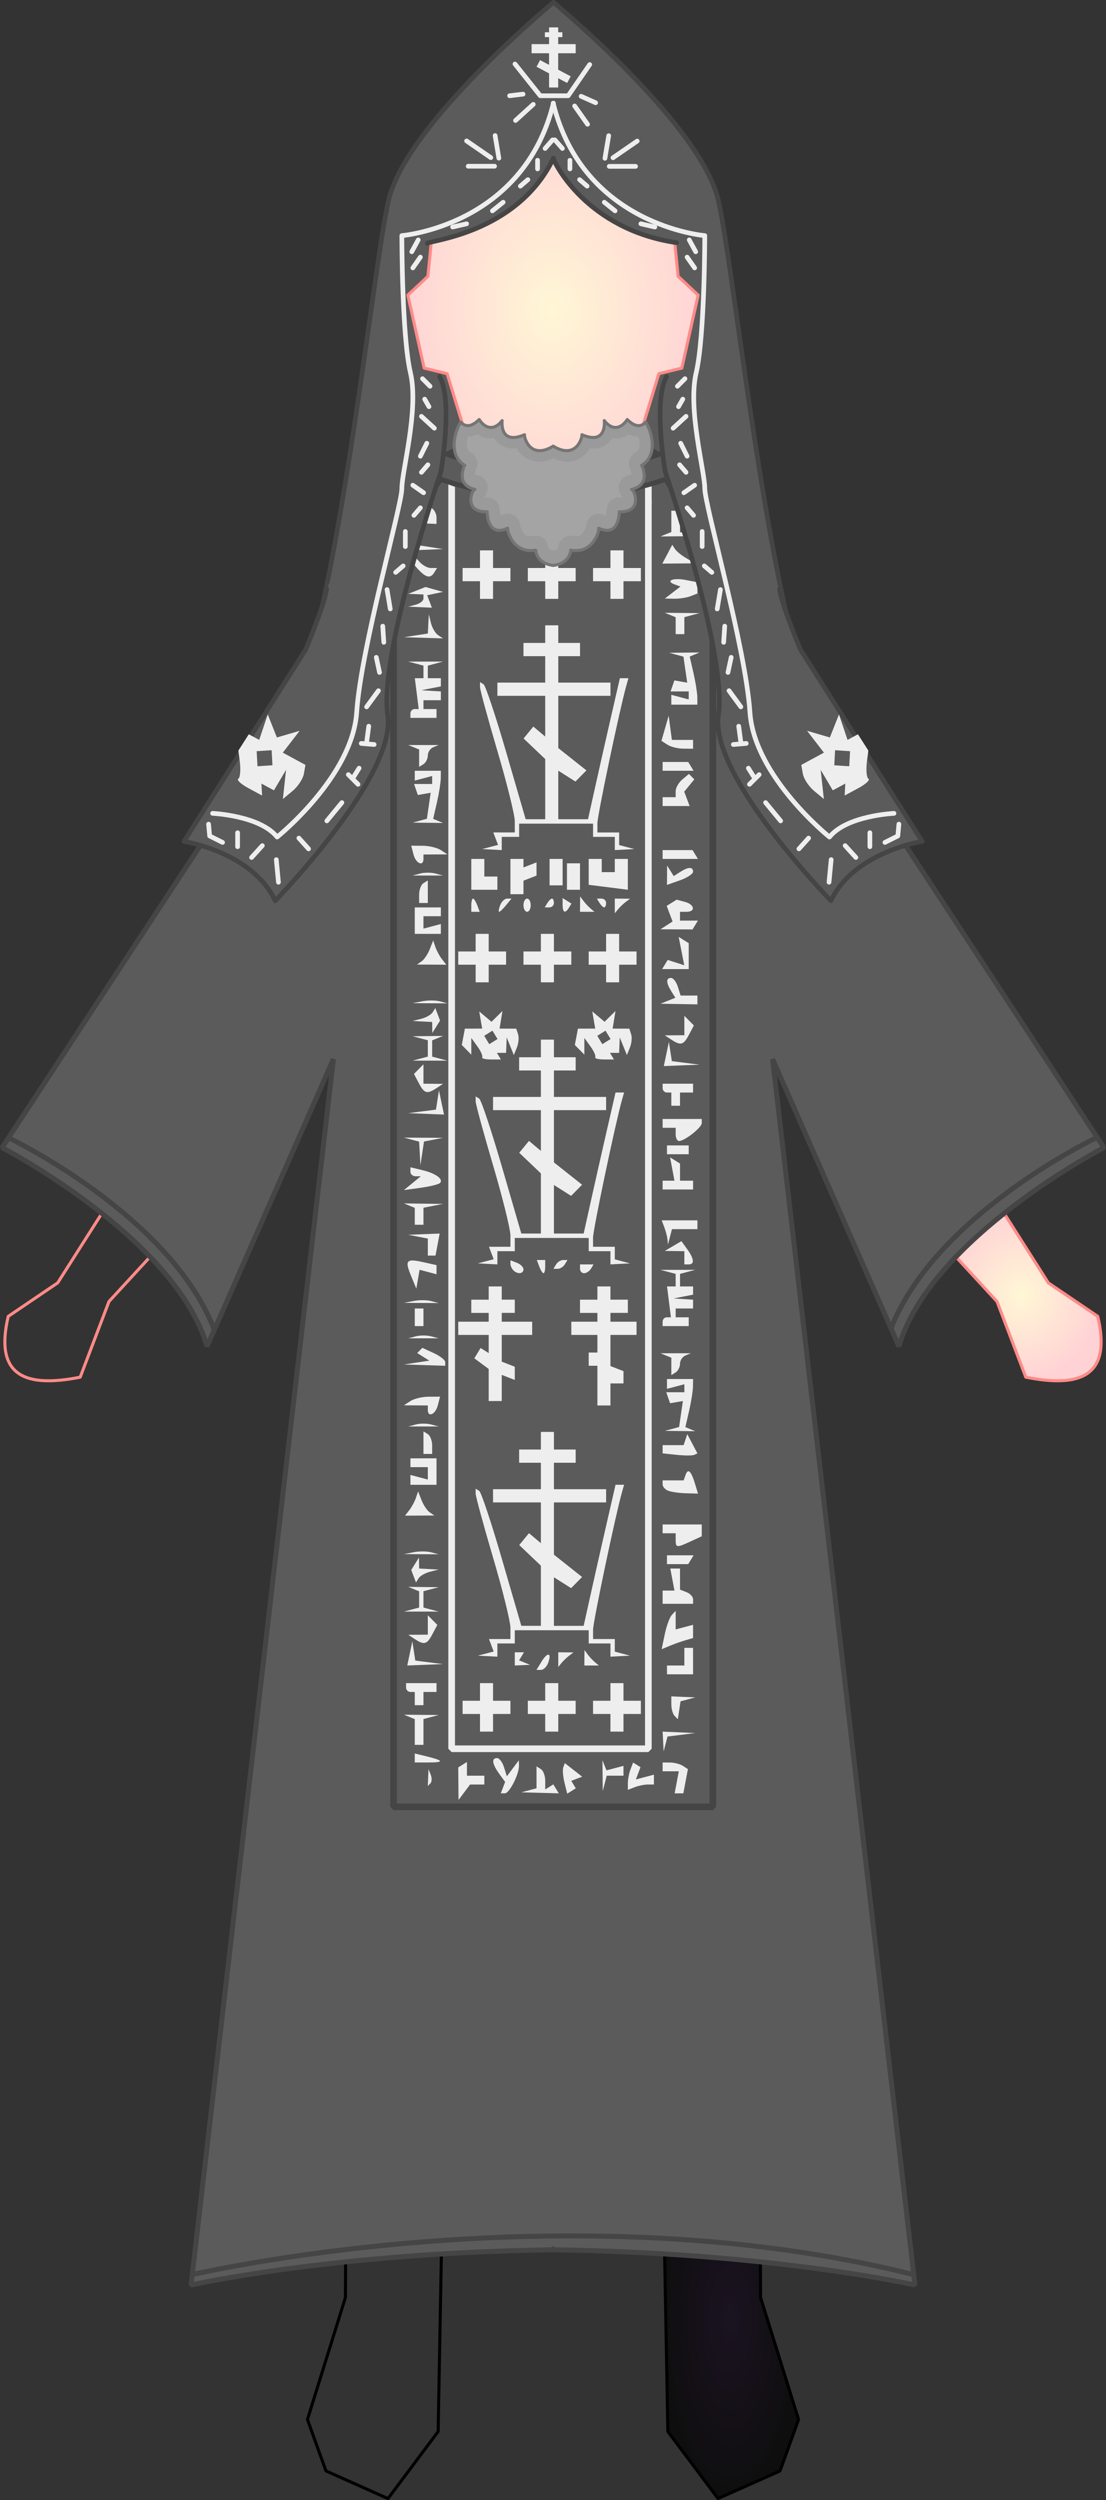 <?xml version="1.0" encoding="UTF-8" standalone="no"?>
<svg
   height="821.572"
   width="363.708"
   version="1.1"
   id="svg1"
   sodipodi:docname="Orthodox_Monk-Priest.svg"
   inkscape:version="1.3 (0e150ed6c4, 2023-07-21)"
   xml:space="preserve"
   xmlns:inkscape="http://www.inkscape.org/namespaces/inkscape"
   xmlns:sodipodi="http://sodipodi.sourceforge.net/DTD/sodipodi-0.dtd"
   xmlns:xlink="http://www.w3.org/1999/xlink"
   xmlns="http://www.w3.org/2000/svg"
   xmlns:svg="http://www.w3.org/2000/svg"><rect width="100%" height="100%" fill="#333333" stroke="none"/><sodipodi:namedview
     id="namedview1"
     pagecolor="#ffffff"
     bordercolor="#000000"
     borderopacity="0.25"
     inkscape:showpageshadow="2"
     inkscape:pageopacity="0.0"
     inkscape:pagecheckerboard="0"
     inkscape:deskcolor="#d1d1d1"
     inkscape:zoom="0.70710678"
     inkscape:cx="137.17871"
     inkscape:cy="529.62298"
     inkscape:window-width="1920"
     inkscape:window-height="1009"
     inkscape:window-x="-8"
     inkscape:window-y="-8"
     inkscape:window-maximized="1"
     inkscape:current-layer="svg1" /><defs
     id="defs1"><linearGradient
       id="linearGradient-shoes"><stop
         style="stop-color:#1b1321"
         offset="0"
         id="shoes-stop1" /><stop
         style="stop-color:#0e0e0e"
         offset="1"
         id="shoes-stop2" /></linearGradient><linearGradient
       id="linearGradient-skin"><stop
         style="stop-color:#fff7d5"
         offset="0"
         id="skin-stop1" /><stop
         style="stop-color:#ffd2d5"
         offset="1"
         id="skin-stop2" /></linearGradient><radialGradient
       r="25.667"
       fy="915.362"
       fx="376.25"
       cy="915.362"
       cx="376.25"
       gradientTransform="matrix(0.907,0,0,2.343,-192.835,-1338.555)"
       gradientUnits="userSpaceOnUse"
       id="radialGradient-feet-A"
       xlink:href="#linearGradient-shoes" /><radialGradient
       r="29.327"
       fy="525.281"
       fx="270.673"
       cy="525.281"
       cx="270.673"
       gradientTransform="matrix(0.907,0,0,0.977,-192.833,-43.537)"
       gradientUnits="userSpaceOnUse"
       id="radialGradient-hands-A"
       xlink:href="#linearGradient-skin" /><radialGradient
       r="57.086"
       fy="168.723"
       fx="446.153"
       cy="168.723"
       cx="446.153"
       gradientTransform="matrix(0.907,0,0,1.161,-198.141,-49.88)"
       gradientUnits="userSpaceOnUse"
       id="radialGradient-neck-A"
       xlink:href="#linearGradient-skin" /><radialGradient
       r="57.086"
       fy="168.723"
       fx="446.153"
       cy="168.723"
       cx="446.153"
       gradientTransform="matrix(0.907,0,0,1.161,-198.14,-49.88)"
       gradientUnits="userSpaceOnUse"
       id="radialGradient-face-A"
       xlink:href="#linearGradient-skin" /><radialGradient
       r="25.667"
       fy="915.362"
       fx="376.25"
       cy="915.362"
       cx="376.25"
       gradientTransform="matrix(0.907,0,0,2.343,-192.835,-1338.555)"
       gradientUnits="userSpaceOnUse"
       id="radialGradient-feet-B"
       xlink:href="#linearGradient-shoes" /><radialGradient
       r="29.327"
       fy="525.281"
       fx="270.673"
       cy="525.281"
       cx="270.673"
       gradientTransform="matrix(0.907,0,0,0.977,-192.833,-43.537)"
       gradientUnits="userSpaceOnUse"
       id="radialGradient-hands-B"
       xlink:href="#linearGradient-skin" /><radialGradient
       r="57.086"
       fy="168.723"
       fx="446.153"
       cy="168.723"
       cx="446.153"
       gradientTransform="matrix(0.907,0,0,1.161,-198.141,-49.88)"
       gradientUnits="userSpaceOnUse"
       id="radialGradient-neck-B"
       xlink:href="#linearGradient-skin" /><radialGradient
       r="57.086"
       fy="168.723"
       fx="446.153"
       cy="168.723"
       cx="446.153"
       gradientTransform="matrix(0.907,0,0,1.161,-198.14,-49.88)"
       gradientUnits="userSpaceOnUse"
       id="radialGradient-face-B"
       xlink:href="#linearGradient-skin" /><radialGradient
       r="25.667"
       fy="915.362"
       fx="376.25"
       cy="915.362"
       cx="376.25"
       gradientTransform="matrix(0.907,0,0,2.343,-192.835,-1338.555)"
       gradientUnits="userSpaceOnUse"
       id="radialGradient-feet-C"
       xlink:href="#linearGradient-shoes" /><radialGradient
       r="29.327"
       fy="525.281"
       fx="270.673"
       cy="525.281"
       cx="270.673"
       gradientTransform="matrix(0.907,0,0,0.977,-192.833,-43.537)"
       gradientUnits="userSpaceOnUse"
       id="radialGradient-hands-C"
       xlink:href="#linearGradient-skin" /><radialGradient
       r="57.086"
       fy="168.723"
       fx="446.153"
       cy="168.723"
       cx="446.153"
       gradientTransform="matrix(0.907,0,0,1.161,-198.141,-49.88)"
       gradientUnits="userSpaceOnUse"
       id="radialGradient-neck-C"
       xlink:href="#linearGradient-skin" /><radialGradient
       r="57.086"
       fy="168.723"
       fx="446.153"
       cy="168.723"
       cx="446.153"
       gradientTransform="matrix(0.907,0,0,1.161,-198.14,-49.88)"
       gradientUnits="userSpaceOnUse"
       id="radialGradient-face-C"
       xlink:href="#linearGradient-skin" /><radialGradient
       r="25.667"
       fy="915.362"
       fx="376.25"
       cy="915.362"
       cx="376.25"
       gradientTransform="matrix(0.907,0,0,2.343,-192.835,-1338.555)"
       gradientUnits="userSpaceOnUse"
       id="radialGradient-feet-D"
       xlink:href="#linearGradient-shoes" /><radialGradient
       r="29.327"
       fy="525.281"
       fx="270.673"
       cy="525.281"
       cx="270.673"
       gradientTransform="matrix(0.907,0,0,0.977,-192.833,-43.537)"
       gradientUnits="userSpaceOnUse"
       id="radialGradient-hands-D"
       xlink:href="#linearGradient-skin" /><radialGradient
       r="57.086"
       fy="168.723"
       fx="446.153"
       cy="168.723"
       cx="446.153"
       gradientTransform="matrix(0.907,0,0,1.161,-198.141,-49.88)"
       gradientUnits="userSpaceOnUse"
       id="radialGradient-neck-D"
       xlink:href="#linearGradient-skin" /><radialGradient
       r="57.086"
       fy="168.723"
       fx="446.153"
       cy="168.723"
       cx="446.153"
       gradientTransform="matrix(0.907,0,0,1.161,-198.14,-49.88)"
       gradientUnits="userSpaceOnUse"
       id="radialGradient-face-D"
       xlink:href="#linearGradient-skin" /><radialGradient
       r="25.667"
       fy="915.362"
       fx="376.25"
       cy="915.362"
       cx="376.25"
       gradientTransform="matrix(0.907,0,0,2.343,-192.835,-1338.555)"
       gradientUnits="userSpaceOnUse"
       id="radialGradient-feet-E"
       xlink:href="#linearGradient-shoes" /><radialGradient
       r="29.327"
       fy="525.281"
       fx="270.673"
       cy="525.281"
       cx="270.673"
       gradientTransform="matrix(0.907,0,0,0.977,-192.833,-43.537)"
       gradientUnits="userSpaceOnUse"
       id="radialGradient-hands-E"
       xlink:href="#linearGradient-skin" /><radialGradient
       r="57.086"
       fy="168.723"
       fx="446.153"
       cy="168.723"
       cx="446.153"
       gradientTransform="matrix(0.907,0,0,1.161,-198.141,-49.88)"
       gradientUnits="userSpaceOnUse"
       id="radialGradient-neck-E"
       xlink:href="#linearGradient-skin" /><radialGradient
       r="57.086"
       fy="168.723"
       fx="446.153"
       cy="168.723"
       cx="446.153"
       gradientTransform="matrix(0.907,0,0,1.161,-198.14,-49.88)"
       gradientUnits="userSpaceOnUse"
       id="radialGradient-face-E"
       xlink:href="#linearGradient-skin" /></defs><path
     id="path5-8"
     style="fill:#5b5b5b;fill-opacity:1;stroke:#454545;stroke-width:1.54;stroke-linecap:round;stroke-linejoin:round;stroke-dasharray:none;stroke-opacity:1;paint-order:fill markers stroke"
     d="M 182,0.75 C 171.58,9.558 132.847,43.518 127.736,66 121.826,92 108.842,225.803 89.5,245.303 h 46.5 40 98.5 C 255.158,225.803 242.174,92 236.264,66 231.153,43.518 192.42,9.558 182,0.75 Z"
     sodipodi:nodetypes="csccccsc" /><path
     style="fill:#5b5b5b;fill-opacity:1;stroke:none;stroke-width:1.643;stroke-linecap:butt;stroke-linejoin:miter;stroke-dasharray:none;stroke-opacity:1;paint-order:fill markers stroke"
     d="m 147.687,150.767 2.37,-1.843 5.53,-1.712 57.272,0.658 3.95,2.238 1.053,1.053 -24.62,6.32 -38.84,0.263 -6.715,-6.32 z"
     id="path9-0" /><g
     id="g8-2"
     transform="translate(0.738,37.803)"><path
       style="opacity:1;fill:#5b5b5b;fill-opacity:1;stroke:#454545;stroke-width:1.643;stroke-linecap:butt;stroke-linejoin:miter;stroke-dasharray:none;stroke-opacity:1;paint-order:fill markers stroke"
       d="m 147.196,112.438 c 0,0 4.476,-3.423 8.031,-1.975"
       id="path8-9"
       sodipodi:nodetypes="cc" /><path
       style="fill:#5b5b5b;fill-opacity:1;stroke:#454545;stroke-width:1.643;stroke-linecap:butt;stroke-linejoin:miter;stroke-dasharray:none;stroke-opacity:1;paint-order:fill markers stroke"
       d="m 216.808,112.438 c 0,0 -4.476,-3.423 -8.031,-1.975"
       id="path8-3-9"
       sodipodi:nodetypes="cc" /></g><path
     style="opacity:1;fill:#5b5b5b;fill-opacity:1;stroke:none;stroke-width:1.643;stroke-linecap:butt;stroke-linejoin:miter;stroke-dasharray:none;stroke-opacity:1;paint-order:fill markers stroke"
     d="m 146.801,149.942 2.37,-1.843 5.53,-1.712 57.272,0.658 3.95,2.238 1.053,1.053 -24.62,6.32 -38.84,0.263 -6.715,-6.32 z"
     id="path9" /><g
     id="g8"
     transform="translate(-0.148,36.978)"><path
       style="opacity:1;fill:#5b5b5b;fill-opacity:1;stroke:#454545;stroke-width:1.643;stroke-linecap:butt;stroke-linejoin:miter;stroke-dasharray:none;stroke-opacity:1;paint-order:fill markers stroke"
       d="m 147.196,112.438 c 0,0 4.476,-3.423 8.031,-1.975"
       id="path8"
       sodipodi:nodetypes="cc" /><path
       style="fill:#5b5b5b;fill-opacity:1;stroke:#454545;stroke-width:1.643;stroke-linecap:butt;stroke-linejoin:miter;stroke-dasharray:none;stroke-opacity:1;paint-order:fill markers stroke"
       d="m 216.808,112.438 c 0,0 -4.476,-3.423 -8.031,-1.975"
       id="path8-3"
       sodipodi:nodetypes="cc" /></g><g
     style="display:inline"
     id="Body.group-A"
     transform="translate(-24.861,-44.18)"><g
       id="Feet-A"><use
         style="stroke-linecap:round;stroke-linejoin:round"
         x="0"
         y="0"
         xlink:href="#Right-foot-A"
         id="Left-foot-A"
         transform="matrix(-1,0,0,1,413.429,0)"
         width="100%"
         height="100%" /><path
         style="fill:url(#radialGradient-feet-A);stroke:#000000;stroke-width:1;stroke-linecap:round;stroke-linejoin:round"
         d="m 170.693,747.608 -1.749,95.622 -16.494,22.022 -20.399,-9.085 -6.09,-16.895 12.495,-40.084 0.25,-52.406"
         id="Right-foot-A" /></g><g
       id="Hands-A"><use
         style="stroke-linecap:round;stroke-linejoin:round"
         x="0"
         y="0"
         xlink:href="#Right-hand-A"
         id="Left-hand-A"
         transform="matrix(-1,0,0,1,413.429,0)"
         width="100%"
         height="100%" /><path
         style="fill:url(#radialGradient-hands-A);stroke:#ff8b88;stroke-width:1;stroke-linecap:round;stroke-linejoin:round"
         d="m 59.241,441.516 -15.415,24.24 -16.257,11.005 c -4.769,20.158 6.306,23.421 23.666,19.982 l 9.466,-24.866 18.034,-19.588 z"
         id="Right-hand-A" /></g><g
       id="Head-A"><path
         style="fill:url(#radialGradient-neck-A);stroke:#ff8b88;stroke-width:1;stroke-linecap:round;stroke-linejoin:round"
         d="m 179.596,192.119 -2.422,19.244 29.541,-0.117 29.541,0.117 -2.422,-19.244 -27.119,9.371 z"
         id="Neck-A" /><path
         style="fill:url(#radialGradient-face-A);stroke:#ff8b88;stroke-width:1;stroke-linecap:round;stroke-linejoin:round"
         d="m 191.719,81.658 -22.754,19.045 -3.391,34.281 -6.59,6.18 5.365,23.975 7.547,1.832 7.699,25.148 27.119,9.371 27.119,-9.371 7.699,-25.148 7.547,-1.832 5.365,-23.975 -6.59,-6.18 -3.391,-34.281 -22.754,-19.045 c -9.997,0.074 -19.995,0.034 -29.992,0 z"
         id="Face-A" /></g></g><g
     id="g3"
     transform="translate(-0.804,-20.134)"><path
       id="path1"
       style="opacity:1;fill:#5b5b5b;fill-opacity:1;stroke:#454545;stroke-width:1.643;stroke-linecap:round;stroke-linejoin:bevel;stroke-dasharray:none;stroke-opacity:1;paint-order:fill markers stroke"
       d="M 148.023,174.094 1.49,397.268 c 0,0 56.877,29.491 67.41,65.303 L 110.445,368.172 63.633,771.031 c 0,0 46.345,-10.533 119.021,-11.586 v -0.514 h 0.006 v 0.514 c 72.676,1.053 119.021,11.586 119.021,11.586 l -46.812,-402.859 41.545,94.398 c 10.533,-35.811 67.41,-65.303 67.41,-65.303 L 217.291,174.094 c -25.884,7.373 -34.835,5.209 -34.631,5.209 v 3.727 h -0.006 v -3.727 c 0.204,0 -8.747,2.164 -34.631,-5.209 z" /><path
       style="color:#000000;fill:#5b5b5b;fill-opacity:1;stroke:#454545;stroke-width:1.643;stroke-linejoin:bevel;stroke-dasharray:none;stroke-opacity:1;paint-order:fill markers stroke"
       d="m 219.166,168.834 c -38.784,14.477 -72.65,0.072 -72.65,0.072 l -3.311,7.766 c 0,0 36.888,15.759 78.912,0.072 z"
       id="path2" /><path
       style="opacity:1;fill:none;fill-opacity:1;stroke:#454545;stroke-width:1.643;stroke-linecap:butt;stroke-linejoin:bevel;stroke-dasharray:none;stroke-opacity:1;paint-order:fill markers stroke"
       d="m 3.538,393.989 c 0,0 52.879,25.136 67.589,62.748"
       id="path3" /><path
       style="fill:none;fill-opacity:1;stroke:#454545;stroke-width:1.643;stroke-linecap:butt;stroke-linejoin:bevel;stroke-dasharray:none;stroke-opacity:1;paint-order:fill markers stroke"
       d="m 361.364,393.989 c 0,0 -52.879,25.136 -67.589,62.748"
       id="path3-2" /></g><g
     id="g56"
     transform="matrix(1.418,0,0,1.418,250.329,-214.83)"><g
       id="rect55"><path
         style="color:#000000;fill:#5b5b5b;stroke-linejoin:bevel;-inkscape-stroke:none;paint-order:fill markers stroke"
         d="m -85.255,267.729 h 74.037 v 302.504 h -74.037 z"
         id="path57" /><path
         id="path58"
         style="color:#000000;fill:#454545;stroke-linejoin:bevel;-inkscape-stroke:none;paint-order:fill markers stroke"
         d="M -86.026 270.271 L -86.026 570.234 L -85.254 571.004 L -11.217 571.004 L -10.447 570.234 L -10.447 270.271 L -11.988 270.271 L -11.988 569.463 L -84.484 569.463 L -84.484 270.271 L -86.026 270.271 z " /></g><g
       id="rect56"><path
         style="color:#000000;fill:#5b5b5b;stroke-linejoin:bevel;-inkscape-stroke:none;paint-order:fill markers stroke"
         d="M -71.793,269.225 H -26.175 V 556.772 H -71.793 Z"
         id="path59" /><path
         id="path60"
         style="color:#000000;fill:#eeeeee;stroke-linejoin:bevel;-inkscape-stroke:none;paint-order:fill markers stroke"
         d="M -72.563 263.771 L -72.563 556.772 L -71.793 557.543 L -26.173 557.543 L -25.405 556.772 L -25.405 264.206 L -26.945 264.622 L -26.945 556.002 L -71.023 556.002 L -71.023 264.324 L -72.563 263.771 z " /></g></g><path
     style="opacity:1;fill:none;fill-opacity:1;stroke:#454545;stroke-width:1.643;stroke-linecap:butt;stroke-linejoin:bevel;stroke-dasharray:none;stroke-opacity:1;paint-order:fill markers stroke"
     d="m 63.111,747.5 c 0,0 122.712,-28.674 237.408,0"
     id="path4"
     sodipodi:nodetypes="cc" /><g
     id="g18"
     transform="rotate(-22.569,273.583,256.789)" /><path
     id="path55"
     style="fill:#eeeeee;fill-opacity:1;stroke-width:1.081"
     d="m 214.328,164.432 -0.002,1.35 h 0.024 l -0.002,-1.35 z m -73.639,1.777 v 2.158 2.156 l -3.218,0.629 -3.216,0.629 4.645,0.195 4.647,0.199 v -2.088 c 0,-1.148 -0.645,-2.49 -1.431,-2.982 z m 80.077,1.621 v 3.5 3.5 l -1.789,0.732 -1.787,0.729 5.717,-0.053 5.719,-0.055 -2.501,-0.662 -2.501,-0.662 v -2.068 -2.064 l 2.501,-0.021 2.501,-0.023 -2.144,-1.402 c -1.18,-0.772 -2.95,-1.416 -3.933,-1.428 z m -83.769,6.518 -0.88,3.258 -0.882,3.26 5.228,-0.217 5.228,-0.217 -3.843,-0.596 -3.845,-0.594 -0.503,-2.447 z m 84.074,4.678 -1.633,3.092 -1.635,3.094 5.414,-0.043 5.41,-0.047 -2.859,-1.641 c -1.573,-0.903 -3.272,-2.276 -3.777,-3.049 z m -63.225,1.84 v 2.896 2.896 h -2.859 -2.861 v 2.172 2.174 h 2.861 2.859 v 2.896 2.896 h 2.144 2.146 v -2.896 -2.896 h 2.861 2.859 v -2.174 -2.172 h -2.859 -2.861 v -2.896 -2.896 h -2.146 z m 21.448,0 v 2.896 2.896 h -2.859 -2.859 v 2.172 2.174 h 2.859 2.859 v 2.896 2.896 h 2.144 2.148 v -2.896 -2.896 h 2.859 2.859 v -2.174 -2.172 h -2.859 -2.859 v -2.896 -2.896 h -2.148 z m 21.45,0 v 2.896 2.896 h -2.861 -2.859 v 2.172 2.174 h 2.859 2.861 v 2.896 2.896 h 2.146 2.144 v -2.896 -2.896 h 2.859 2.861 v -2.174 -2.172 h -2.861 -2.859 v -2.896 -2.896 h -2.144 z m -65.063,2.012 c -0.18,-0.022 -0.329,0.014 -0.431,0.117 -0.407,0.413 0.427,2.058 1.855,3.656 2.886,3.23 4.409,3.618 5.727,1.457 l 0.884,-1.449 h -2.054 c -1.13,0 -2.868,-0.993 -3.863,-2.207 -0.746,-0.911 -1.577,-1.507 -2.118,-1.574 z m 86.995,7.434 c -2.32,0.035 -3.193,0.886 -0.765,1.762 l 1.863,0.672 -2.577,1.98 -2.579,1.98 3.1,0.047 c 1.705,0.025 4.12,-0.35 5.364,-0.834 l 2.262,-0.879 v -1.848 -1.85 l -3.933,-0.766 c -1.026,-0.2 -1.962,-0.277 -2.735,-0.266 z m -82.749,2.59 -2.837,1.123 -2.837,1.123 2.501,0.1 2.501,0.104 v 1.342 c 0,0.738 -1.125,1.642 -2.501,2.006 l -2.501,0.662 3.887,0.168 3.885,0.168 -0.773,-2.045 -0.777,-2.047 2.607,-0.547 2.607,-0.549 -2.881,-0.803 z m 78.69,8.471 1.789,0.73 1.787,0.73 v 2.777 2.775 h 1.431 1.427 v -2.791 -2.789 l 2.505,-0.662 2.501,-0.662 -5.719,-0.055 z m -77.598,0.496 -0.166,3.164 -0.166,3.162 -3.933,0.602 -3.791,0.584 v 0.025 l 6.292,0.189 6.434,0.195 -1.621,-1.064 c -0.892,-0.585 -1.943,-2.366 -2.336,-3.959 z m 40.419,3.617 -2.144,0.002 v 2.898 2.896 h -3.573 -3.575 v 2.172 2.172 h 3.575 3.573 v 4.346 4.346 h -7.863 -7.865 v 2.174 2.172 h 7.865 7.863 v 6.693 6.697 l -1.954,-1.645 -1.954,-1.645 -1.603,1.957 -1.601,1.955 3.557,3.385 3.555,3.385 v 9.887 9.885 l -3.216,-0.006 -3.218,-0.004 -6.33,-21.795 c -3.482,-11.987 -6.861,-22.126 -7.508,-22.531 l -1.176,-0.736 v 1.627 c 0,0.895 2.574,10.342 5.719,20.994 3.146,10.652 5.721,21.039 5.721,23.082 v 3.715 h -3.531 -3.529 l 0.775,2.045 0.777,2.045 -2.607,0.684 -2.609,0.684 3.218,0.168 3.218,0.166 v -2.17 -2.174 h 2.859 2.859 v -2.172 -2.174 h 12.155 12.155 v 2.174 2.172 h 3.575 3.575 v 2.174 2.17 l 3.216,-0.166 3.218,-0.168 -2.503,-0.662 -2.503,-0.664 v -2.066 -2.066 h -3.575 -3.573 v -3.057 c 0,-2.606 7.341,-37.508 9.486,-45.102 l 0.715,-2.537 h -1.405 -1.407 l -2.911,12.676 c -1.6,6.971 -3.955,17.398 -5.236,23.174 l -2.332,10.5 h -4.887 -4.891 v -7.979 -7.977 l 2.823,1.785 2.825,1.787 1.805,-1.83 1.807,-1.83 -4.629,-3.67 -4.629,-3.672 v -8.584 -8.588 h 8.58 8.578 v -2.17 -2.174 h -8.578 -8.58 v -4.346 -4.346 h 3.573 3.575 v -2.172 -2.172 h -3.575 -3.573 v -2.896 -2.898 z m 48.62,8.924 -5.007,0.053 -5.003,0.055 2.352,0.633 2.35,0.631 0.619,4.275 0.621,4.275 -2.108,-0.367 -2.108,-0.369 -0.625,1.811 -0.623,1.809 h 2.978 2.978 v 1.314 1.312 l -2.859,-0.756 -2.859,-0.76 v 1.617 1.619 h 4.286 4.292 l -0.034,-2.535 c -0.019,-1.394 -0.589,-4.951 -1.266,-7.902 l -1.23,-5.367 1.621,-0.674 z m -95.804,3.004 2.501,0.662 2.501,0.662 v 2.066 2.066 h -1.421 -1.419 l 0.641,5.07 0.639,5.07 h -1.363 c -0.75,0 -1.365,0.651 -1.365,1.447 v 1.449 h 4.29 4.29 v -1.449 -1.447 h -2.144 -2.146 v -1.449 -1.449 h 2.859 2.863 v -1.447 -1.451 l -3.22,-0.195 -3.216,-0.199 3.216,-0.625 3.22,-0.629 v -1.348 -1.348 h -2.146 -2.144 v -2.066 -2.066 l 2.501,-0.662 2.501,-0.662 h -5.719 z m 85.635,17.768 -1.186,4.141 -1.188,4.137 1.982,1.271 c 1.09,0.699 3.429,1.283 5.198,1.295 l 3.218,0.021 v -1.449 -1.447 h -3.48 -3.482 l -0.533,-3.984 z m -85.635,9.645 1.787,0.73 1.789,0.73 v 2.861 2.861 l 1.427,-0.895 c 0.786,-0.492 1.431,-1.78 1.431,-2.861 0,-1.082 0.804,-2.295 1.787,-2.697 l 1.789,-0.73 h -5.007 z m 83.649,5.564 v 1.449 1.449 h 5.091 5.089 l -0.882,-1.449 -0.884,-1.449 h -4.206 z m -81.505,2.898 v 1.615 1.617 l 2.859,-0.756 2.859,-0.758 v 1.312 1.312 h -2.978 -2.978 l 0.627,1.811 0.625,1.811 2.106,-0.367 2.108,-0.369 -0.619,4.273 -0.621,4.275 -2.352,0.635 -2.352,0.633 5.007,0.053 5.003,0.053 -1.621,-0.674 -1.623,-0.676 1.232,-5.367 c 0.677,-2.952 1.245,-6.506 1.264,-7.9 l 0.036,-2.533 h -4.29 z m 90.155,1.035 -2.18,1.832 c -1.199,1.008 -2.18,2.731 -2.18,3.828 v 1.994 h -2.144 -2.146 v 1.449 1.447 h 4.444 4.442 l -0.892,-2.355 -0.892,-2.357 1.659,-2.023 1.659,-2.025 -0.884,-0.893 z m -91.319,23.586 0.749,2.896 c 0.764,2.959 3.274,4.07 3.274,1.449 v -1.449 l 3.933,-0.021 3.933,-0.021 -2.144,-1.404 c -1.18,-0.772 -3.854,-1.416 -5.943,-1.428 z m 82.669,1.449 v 1.447 1.449 h 5.805 5.803 l -0.884,-1.449 -0.882,-1.447 h -4.921 z m -62.915,2.896 v 5.07 5.068 h 4.29 4.288 v -2.172 -2.174 h -2.144 -2.144 v -2.896 -2.896 h -2.146 z m 12.868,0 v 5.793 5.795 h 2.146 2.144 v -2.217 -2.219 l 2.144,-0.836 2.146,-0.832 v -2.174 -2.172 l -2.146,0.834 -2.144,0.834 v -1.402 -1.404 h -2.144 z m 12.87,0 v 4.346 4.344 h 2.144 2.146 v -4.344 -4.346 h -2.146 z m 12.868,0 v 4.254 4.254 l 4.649,0.582 c 2.556,0.321 5.451,0.691 6.434,0.818 l 1.789,0.23 v -5.068 -5.07 h -2.146 -2.144 v 2.174 2.172 h -2.148 -2.144 v -2.172 -2.174 h -2.144 z m -7.149,1.449 v 4.344 4.346 h 2.146 2.144 v -4.346 -4.344 h -2.144 z m 32.931,0.725 -0.02,3.184 -0.022,3.182 4.29,-1.514 c 2.359,-0.833 4.29,-2.104 4.29,-2.822 0,-1.664 -1.568,-1.631 -4.252,0.088 l -2.108,1.35 -1.088,-1.734 z m -78.688,2.35 c -0.907,0 -1.815,0.091 -2.503,0.273 l -2.503,0.662 h 5.007 5.003 l -2.501,-0.662 c -0.688,-0.182 -1.594,-0.273 -2.501,-0.273 z m 0,2.549 -1.431,0.895 c -0.786,0.492 -1.427,2.161 -1.427,3.707 v 2.811 h 1.427 1.431 v -3.707 z m 50.089,5.24 -0.02,2.533 -0.022,2.535 h 2.382 2.386 l -1.296,-1.086 c -0.712,-0.597 -1.773,-1.739 -2.36,-2.535 z m -5.761,0.553 v 2.258 c 0,2.544 0.858,2.919 2.084,0.91 l 0.82,-1.348 -1.453,-0.91 z m -29.467,0.17 c -0.309,0 -0.561,0.979 -0.561,2.174 v 2.172 h 1.383 1.385 l -0.822,-2.172 c -0.453,-1.195 -1.076,-2.174 -1.385,-2.174 z m 11.205,0 c -0.799,0 -1.823,0.979 -2.276,2.174 -0.453,1.195 -0.6,2.172 -0.327,2.172 0.272,0 1.297,-0.977 2.276,-2.172 l 1.781,-2.174 z m 6.584,0 c -0.655,0 -1.192,0.979 -1.192,2.174 0,1.195 0.536,2.172 1.192,2.172 0.655,0 1.19,-0.977 1.19,-2.172 0,-1.195 -0.534,-2.174 -1.19,-2.174 z m 8.187,0 c -0.347,0 -1.027,0.653 -1.513,1.449 l -0.884,1.447 h 1.513 c 0.833,0 1.515,-0.651 1.515,-1.447 0,-0.797 -0.284,-1.449 -0.631,-1.449 z m 14.761,0 0.884,1.449 c 0.486,0.797 1.166,1.447 1.513,1.447 0.347,0 0.633,-0.651 0.633,-1.447 0,-0.797 -0.682,-1.449 -1.515,-1.449 z m 5.891,0 v 2.416 2.412 l 1.07,-1.311 c 0.59,-0.721 1.717,-1.796 2.503,-2.391 l 1.429,-1.082 -2.501,-0.021 z m 20.334,0.355 -1.637,1.025 -1.637,1.025 0.972,2.564 0.972,2.564 -1.996,1.279 -1.994,1.281 5.278,0.021 5.276,0.023 0.882,-1.451 0.884,-1.447 h -2.943 -2.945 v -1.449 -1.447 h 2.144 c 3.066,0 2.654,-2.423 -0.557,-3.273 z m -86.112,2.541 v 4.346 4.348 h 4.29 4.29 v -1.619 -1.617 l -2.863,0.758 -2.859,0.756 v -2.035 -2.039 h 2.859 2.863 v -1.447 -1.449 h -4.29 z m 20.017,8.693 v 2.896 2.896 h -2.859 -2.859 v 2.172 2.174 h 2.859 2.859 v 2.896 2.896 h 2.146 2.144 v -2.896 -2.896 h 2.861 2.861 v -2.174 -2.172 h -2.861 -2.861 v -2.896 -2.896 h -2.144 z m 21.45,0 v 2.896 2.896 h -2.861 -2.859 v 2.172 2.174 h 2.859 2.861 v 2.896 2.896 h 2.146 2.144 v -2.896 -2.896 h 2.861 2.861 v -2.174 -2.172 h -2.861 -2.861 v -2.896 -2.896 h -2.144 z m 21.45,0 v 2.896 2.896 h -2.861 -2.861 v 2.172 2.174 h 2.861 2.861 v 2.896 2.896 h 2.144 2.144 v -2.896 -2.896 h 2.863 2.859 v -2.174 -2.172 h -2.859 -2.863 v -2.896 -2.896 h -2.144 z m 23.862,0.996 0.922,4.664 0.92,4.66 -2.723,-0.875 -2.723,-0.873 -0.92,1.506 -0.92,1.508 h 4.376 4.374 v -4.26 -4.26 l -1.653,-1.035 z m -80.728,1.174 -1.134,2.898 c -0.624,1.593 -1.823,3.376 -2.667,3.961 l -1.535,1.062 4.821,0.023 4.823,0.023 -1.411,-1.812 c -0.777,-0.996 -1.747,-2.787 -2.154,-3.982 z m 78.219,12.312 c -1.691,0 -1.667,1.569 0.066,4.346 l 1.355,2.172 -2.449,0.984 -2.449,0.984 6.077,0.102 6.077,0.104 v -1.449 -1.447 h -2.763 -2.765 l -0.908,-2.898 c -0.499,-1.593 -1.506,-2.896 -2.24,-2.896 z m -78.738,7.414 c -1.037,-0.005 -2.123,0.079 -3.012,0.252 l -3.236,0.631 5.721,0.029 5.683,0.027 v -0.01 l -2.449,-0.648 c -0.684,-0.181 -1.67,-0.276 -2.707,-0.281 z m 1.22,2.482 -0.874,1.402 c -0.48,0.771 -2.16,1.727 -3.733,2.125 l -2.861,0.725 3.218,0.168 3.216,0.168 0.024,1.811 0.022,1.809 1.276,-2.039 1.276,-2.043 -0.781,-2.061 z m 22.085,0.965 -1.801,1.777 -1.801,1.775 -2.02,-1.699 -2.02,-1.695 0.483,2.818 0.485,2.816 -2.841,0.006 -2.841,0.006 -0.511,2.684 -0.511,2.686 1.567,1.584 1.563,1.586 v -2.738 -2.74 l 2.018,2.795 c 1.109,1.536 1.812,3.127 1.565,3.535 -0.248,0.407 1.035,0.74 2.851,0.74 h 3.302 l -0.663,-1.088 -0.665,-1.084 h 1.517 1.513 l 0.1,-2.535 0.102,-2.533 1.176,2.896 1.174,2.896 1.004,-2.488 c 0.552,-1.368 0.729,-3.319 0.393,-4.338 l -0.607,-1.852 -2.745,-0.006 -2.743,-0.01 0.477,-2.896 z m 37.179,0 -1.803,1.777 -1.799,1.775 -2.02,-1.699 -2.02,-1.695 0.483,2.818 0.485,2.816 -2.841,0.006 -2.841,0.006 -0.511,2.684 -0.511,2.686 1.563,1.584 1.567,1.586 v -2.738 -2.74 l 2.018,2.795 c 1.109,1.536 1.812,3.127 1.565,3.535 -0.248,0.407 1.035,0.74 2.851,0.74 h 3.3 l -0.661,-1.088 -0.665,-1.084 h 1.515 1.513 l 0.102,-2.535 0.102,-2.533 1.174,2.896 1.176,2.896 1.004,-2.488 c 0.552,-1.368 0.729,-3.319 0.393,-4.338 l -0.609,-1.852 -2.743,-0.006 -2.743,-0.01 0.477,-2.896 z m 22.638,1.596 v 3.186 3.188 l -3.216,0.021 -3.218,0.021 2.148,1.404 c 3.12,2.043 4.004,1.799 5.801,-1.604 l 1.611,-3.051 -1.561,-1.584 z m -63.113,4.877 0.836,1.371 0.836,1.371 -1.353,0.85 -1.353,0.848 -0.838,-1.371 -0.836,-1.371 1.355,-0.85 z m 37.179,0 0.836,1.371 0.836,1.371 -1.353,0.85 -1.353,0.848 -0.838,-1.371 -0.836,-1.371 1.355,-0.85 z m -53.427,1.725 -5.003,0.053 -5.007,0.055 2.503,0.662 2.503,0.662 v 2.684 2.684 l -2.503,0.664 -2.503,0.664 h 5.721 5.662 v -0.016 l -2.443,-0.648 -2.505,-0.664 v -2.668 -2.67 l 1.789,-0.73 z m 34.32,1.217 -2.146,0.002 v 2.896 2.896 h -3.575 -3.575 v 2.174 2.172 h 3.575 3.575 v 4.346 4.344 h -7.863 -7.865 v 2.174 2.172 h 7.865 7.863 v 6.695 6.695 l -1.956,-1.643 -1.954,-1.645 -1.601,1.955 -1.603,1.955 3.557,3.385 3.557,3.385 v 9.887 9.887 l -3.218,-0.006 -3.216,-0.004 -6.332,-21.795 c -3.482,-11.987 -6.859,-22.126 -7.506,-22.531 l -1.178,-0.738 v 1.627 c 0,0.895 2.576,10.344 5.721,20.996 3.146,10.652 5.719,21.039 5.719,23.082 v 3.713 h -3.529 -3.529 l 0.775,2.045 0.775,2.047 -2.607,0.682 -2.607,0.682 3.216,0.17 3.218,0.168 v -2.174 -2.172 h 2.861 2.861 v -2.174 -2.17 h 12.151 12.155 v 2.17 2.174 h 3.575 3.575 v 2.172 2.174 l 3.216,-0.168 3.218,-0.17 -2.501,-0.662 -2.501,-0.662 v -2.064 -2.066 h -3.575 -3.575 v -3.059 c 0,-2.606 7.339,-37.51 9.484,-45.104 l 0.719,-2.533 h -1.409 -1.405 l -2.909,12.674 c -1.6,6.97 -3.959,17.398 -5.24,23.174 l -2.328,10.502 h -4.891 -4.891 v -7.979 -7.98 l 2.825,1.787 2.825,1.789 1.807,-1.83 1.805,-1.83 -4.629,-3.672 -4.631,-3.67 v -8.586 -8.586 h 8.58 8.58 v -2.172 -2.174 h -8.58 -8.58 v -4.344 -4.346 h 3.575 3.573 v -2.172 -2.174 h -3.573 -3.575 v -2.896 -2.896 z m 39.952,0.729 -0.832,3.982 -0.83,3.982 5.879,-0.232 5.879,-0.23 -4.558,-0.578 -4.562,-0.578 -0.487,-3.174 z m -80.706,7.387 -1.561,1.582 -1.563,1.582 1.613,3.053 c 1.798,3.402 2.681,3.646 5.801,1.604 l 2.144,-1.404 -3.216,-0.023 -3.218,-0.021 v -3.186 z m 78.646,6.371 v 1.449 c 0,0.797 0.645,1.447 1.431,1.447 h 1.431 v 2.174 2.172 h 1.427 1.431 v -2.172 -2.174 h 2.144 2.146 v -1.447 -1.449 h -5.007 z m -73.556,2.174 -0.487,3.174 -0.491,3.174 -4.558,0.576 -4.558,0.578 5.877,0.232 5.879,0.23 -0.832,-3.982 z m 73.556,9.414 v 1.447 1.449 h 2.146 2.144 v 2.174 c 0,1.195 0.5,2.17 1.112,2.17 1.855,0 7.468,-4.414 7.468,-5.873 v -1.367 h -6.434 z m -84.938,6.129 v 0.037 l 2.36,0.625 2.505,0.664 0.214,3.877 0.214,3.877 0.587,-3.895 0.587,-3.895 3.132,-0.615 3.128,-0.617 -6.434,-0.029 z m 86.37,2.561 v 1.451 1.447 h 3.573 3.575 v -1.447 -1.451 h -3.575 z m 1.014,3.916 0.725,3.836 0.725,3.838 h -1.946 -1.948 v 1.447 1.449 h 5.005 5.007 v -1.449 -1.447 h -2.146 -2.144 v -2.812 -2.812 l -1.639,-1.023 z m -85.382,3.271 v 1.475 c 0,0.812 0.766,1.479 1.703,1.479 h 1.705 l -2.775,2.273 -2.635,2.158 v 0.098 l 5.398,-0.746 c 3.047,-0.42 5.898,-1.129 6.338,-1.574 1.227,-1.242 -1.437,-3.181 -5.801,-4.223 z m -2.002,11.873 v 0.057 l 1.645,0.672 1.789,0.732 v 2.775 2.775 h 1.431 1.427 v -2.795 -2.797 l 3.218,-0.627 3.216,-0.629 -6.434,-0.082 z m 84.633,5.564 0.868,2.289 c 0.477,1.26 0.943,3.054 1.034,3.984 l 0.164,1.691 0.655,-2.535 0.655,-2.533 h 4.184 4.186 v -1.449 -1.447 h -5.873 z m -73.019,4.344 -5.162,0.197 -5.162,0.197 3.216,0.629 3.218,0.627 v 2.797 2.795 h 1.262 1.264 l 0.685,-3.621 z m 79.507,2.492 -2.733,1.607 -2.735,1.605 3.218,0.045 3.216,0.045 v 2.174 2.17 h 1.431 c 1.969,0 1.791,-1.843 -0.483,-4.994 z m -47.56,6.199 0.824,2.174 c 0.453,1.195 1.074,2.172 1.383,2.172 0.309,0 0.561,-0.977 0.561,-2.172 v -2.174 h -1.385 z m 8.66,0 c -0.786,0 -1.83,0.651 -2.316,1.447 l -0.884,1.449 h 1.431 c 0.786,0 1.828,-0.653 2.314,-1.449 l 0.882,-1.447 z m -17.33,0.092 v 1.16 c 0,0.639 0.43,1.596 0.954,2.127 1.367,1.384 3.336,1.19 3.336,-0.328 0,-0.711 -0.964,-1.668 -2.144,-2.127 z m -31.969,0.068 c -2.398,-0.109 -2.3,1.202 -0.705,5.07 l 1.727,4.184 0.537,-3.102 0.539,-3.104 2.781,0.736 2.781,0.738 v -1.504 -1.502 l -4.392,-0.977 c -1.391,-0.309 -2.469,-0.505 -3.268,-0.541 z m 54.848,1.287 v 1.449 c 0,0.797 0.605,1.449 1.345,1.449 0.74,0 1.744,-0.653 2.23,-1.449 l 0.884,-1.449 h -2.23 z m 26.455,1.785 2.501,0.664 2.501,0.662 v 2.064 2.066 h -1.421 -1.419 l 0.641,5.07 0.639,5.068 h -1.363 c -0.75,0 -1.365,0.653 -1.365,1.449 v 1.447 h 4.29 4.29 v -1.447 -1.449 h -2.144 -2.146 v -1.447 -1.449 h 2.859 2.863 v -1.449 -1.447 l -3.218,-0.197 -3.218,-0.197 3.218,-0.629 3.218,-0.625 V 424.098 422.75 h -2.146 -2.144 v -2.066 -2.064 l 2.501,-0.662 2.501,-0.664 h -5.719 z M 160.705,422.75 v 2.174 2.172 h -2.859 -2.859 v 2.174 2.172 h 2.859 2.859 v 1.447 1.449 h -5.003 -5.005 v 2.174 2.17 h 5.005 5.003 v 2.984 2.982 l -1.33,-0.834 -1.332,-0.834 -1.032,1.693 -1.032,1.691 2.364,1.75 2.362,1.75 v 5.271 5.273 h 2.148 2.144 v -4.301 -4.301 l 2.144,0.836 2.146,0.834 v -2.174 -2.172 l -2.146,-0.836 -2.144,-0.832 v -4.391 -4.393 h 5.005 5.003 v -2.17 -2.174 h -5.003 -5.005 v -1.449 -1.447 h 2.144 2.146 v -2.172 -2.174 h -2.146 -2.144 V 424.924 422.75 h -2.144 z m 35.75,0 v 2.174 2.172 h -2.861 -2.859 v 2.174 2.172 h 2.859 2.861 v 1.447 1.449 h -4.288 -4.29 v 2.174 2.17 h 4.29 4.288 v 2.898 2.896 h -1.429 -1.431 v 2.174 2.17 h 1.431 1.429 v 6.52 6.52 h 2.146 2.144 v -3.623 -3.619 h 2.146 2.144 v -2.02 -2.018 l -2.144,-0.834 -2.146,-0.834 v -5.115 -5.115 h 4.29 4.29 v -2.17 -2.174 h -4.29 -4.29 v -1.449 -1.447 h 2.859 2.863 v -2.172 -2.174 h -2.863 -2.859 V 424.924 422.75 h -2.144 z m -57.384,4.518 c -1.037,-0.005 -2.127,0.079 -3.016,0.252 l -3.09,0.604 v 0.027 l 5.578,0.027 5.721,0.031 -2.487,-0.658 c -0.684,-0.181 -1.668,-0.278 -2.705,-0.283 z m -2.673,2.725 v 2.896 2.896 h 1.431 1.427 v -2.896 -2.896 h -1.427 z m 2.859,8.869 c -0.907,0 -1.813,0.089 -2.501,0.271 l -2.501,0.664 h 5.003 5.007 l -2.505,-0.664 c -0.688,-0.182 -1.594,-0.271 -2.501,-0.271 z m -0.369,4.059 -0.844,0.857 -0.846,0.857 1.992,1.248 1.996,1.25 -4.18,0.627 -4.041,0.607 v 0.025 l 6.65,0.213 6.793,0.215 v -1.215 c 0,-0.669 -1.693,-1.995 -3.761,-2.949 z m 78.303,1.785 1.787,0.732 1.789,0.729 v 2.861 2.863 l 1.427,-0.896 c 0.786,-0.492 1.431,-1.78 1.431,-2.861 0,-1.082 0.804,-2.293 1.787,-2.695 l 1.789,-0.732 h -5.007 z m 6.434,8.461 -4.29,0.002 v 1.617 1.617 l 2.859,-0.758 2.859,-0.756 v 1.312 1.312 h -2.978 -2.978 l 0.627,1.809 0.625,1.811 2.106,-0.367 2.108,-0.367 -0.619,4.273 -0.621,4.275 -2.352,0.631 -2.352,0.633 5.007,0.057 5.003,0.053 -1.621,-0.676 -1.623,-0.674 1.232,-5.367 c 0.677,-2.952 1.245,-6.506 1.264,-7.9 l 0.036,-2.537 z m -78.914,5.795 -3.801,0.023 c -2.089,0.012 -4.763,0.654 -5.943,1.426 l -2.002,1.311 v 0.092 l 3.791,0.021 3.933,0.025 v 1.447 c 0,2.621 2.51,1.511 3.274,-1.447 z m -5.454,8.867 c -0.907,0 -1.813,0.091 -2.501,0.273 l -2.501,0.662 h 5.003 5.007 l -2.505,-0.662 c -0.688,-0.182 -1.594,-0.273 -2.501,-0.273 z m 0,2.549 v 3.707 3.707 h 1.431 1.427 v -2.812 c 0,-1.546 -0.641,-3.215 -1.427,-3.707 z m 40.754,0.17 -2.146,0.002 v 2.896 2.896 h -3.575 -3.575 v 2.172 2.174 h 3.575 3.575 v 4.344 4.346 h -7.863 -7.865 v 2.174 2.172 h 7.865 7.863 v 6.695 6.695 l -1.956,-1.645 -1.954,-1.643 -1.601,1.955 -1.603,1.955 3.557,3.383 3.557,3.385 v 9.887 9.889 l -3.218,-0.006 -3.216,-0.006 -6.332,-21.795 c -3.482,-11.987 -6.859,-22.126 -7.506,-22.531 l -1.178,-0.736 v 1.627 c 0,0.895 2.576,10.342 5.721,20.994 3.146,10.652 5.719,21.037 5.719,23.08 v 3.717 h -3.529 -3.529 l 0.775,2.045 0.775,2.047 -2.607,0.682 -2.607,0.682 3.216,0.168 3.218,0.17 v -2.174 -2.172 h 2.861 2.861 v -2.174 -2.172 h 12.151 12.155 v 2.172 2.174 h 3.575 3.575 v 2.172 2.174 l 3.216,-0.17 3.218,-0.168 -2.501,-0.662 -2.501,-0.662 v -2.066 -2.066 h -3.575 -3.575 v -3.059 c 0,-2.606 7.339,-37.508 9.484,-45.102 l 0.719,-2.535 h -1.409 -1.405 l -2.909,12.674 c -1.6,6.97 -3.959,17.4 -5.24,23.176 l -2.328,10.502 h -4.891 -4.891 v -7.98 -7.979 l 2.825,1.787 2.825,1.785 1.807,-1.83 1.805,-1.828 -4.629,-3.67 -4.631,-3.67 v -8.588 -8.584 h 8.58 8.58 v -2.174 -2.172 h -8.58 -8.58 v -4.346 -4.344 h 3.575 3.573 v -2.174 -2.172 h -3.573 -3.575 v -2.896 -2.896 z m 45.993,0.732 -0.593,1.807 -0.597,1.809 h -3.456 -3.456 v 1.355 1.355 l 4.647,0.49 c 2.556,0.269 5.131,0.271 5.723,0.006 l 1.078,-0.486 -1.673,-3.166 z m -91.037,7.959 v 1.449 1.449 h 2.863 2.859 v 2.035 2.037 l -2.859,-0.758 -2.863,-0.758 v 1.619 1.617 h 4.29 4.29 v -4.346 -4.346 h -4.29 z m 91.664,4.311 c -0.187,-0.105 -0.366,-0.095 -0.537,0.027 -0.228,0.163 -0.441,0.528 -0.641,1.094 l -0.639,1.811 h -3.456 -3.456 v 1.328 c 0,0.73 0.806,1.657 1.789,2.059 0.983,0.402 3.599,0.781 5.815,0.844 l 4.029,0.115 -0.988,-3.26 c -0.718,-2.366 -1.355,-3.703 -1.916,-4.018 z m -89.135,6.555 -0.743,2.172 c -0.407,1.195 -1.377,2.987 -2.154,3.982 l -1.411,1.811 4.823,-0.021 4.821,-0.023 -1.535,-1.062 c -0.844,-0.585 -2.043,-2.368 -2.667,-3.961 z m 80.407,10.861 v 1.449 1.447 h 2.146 2.144 v 2.174 c 0,2.612 0.283,2.639 4.939,0.49 l 3.641,-1.68 v -1.939 -1.941 h -6.434 z m -78.832,8.863 v 0.002 c -1.037,-0.005 -2.127,0.075 -3.016,0.248 l -3.09,0.604 v 0.027 l 5.578,0.029 5.721,0.029 -2.487,-0.658 c -0.684,-0.181 -1.668,-0.276 -2.705,-0.281 z m 80.263,1.275 V 512.553 514 h 3.49 3.492 l 0.884,-1.447 0.882,-1.449 h -4.374 z m -81.551,0.725 -1.276,2.041 -1.276,2.041 0.781,2.064 0.783,2.062 0.872,-1.4 c 0.48,-0.771 2.162,-1.731 3.735,-2.129 l 2.861,-0.723 -3.218,-0.168 -3.216,-0.168 -0.024,-1.811 z m 82.647,3.621 0.683,3.621 0.685,3.621 h -1.946 -1.948 v 2.172 2.172 h 5.005 5.007 v -1.492 c 0,-0.822 -0.966,-1.87 -2.146,-2.328 l -2.144,-0.834 v -3.465 -3.467 h -1.597 z m -86.176,6.021 1.787,0.732 1.789,0.729 v 2.672 2.67 l -2.505,0.662 -2.36,0.625 v 0.037 h 5.578 5.721 l -2.505,-0.662 -2.501,-0.662 v -2.686 -2.684 l 2.501,-0.662 2.505,-0.664 -5.007,-0.053 z m 87.939,7.883 -1.278,1.377 c -0.704,0.757 -1.741,3.592 -2.306,6.301 l -1.028,4.924 2.663,-1.105 c 1.465,-0.608 3.79,-1.433 5.166,-1.834 l 2.503,-0.73 v -2.17 -2.174 l -2.863,0.758 -2.859,0.758 v -3.053 z m -81.505,1.449 v 3.186 3.188 l -3.218,0.021 -3.216,0.023 2.144,1.404 c 3.12,2.043 4.004,1.797 5.801,-1.605 l 1.613,-3.053 -1.563,-1.582 z m -5.091,8.545 -0.83,3.982 -0.832,3.984 5.877,-0.232 5.879,-0.232 -4.558,-0.576 -4.558,-0.578 -0.491,-3.174 z m 89.454,2.174 v 2.896 2.896 h -2.859 -2.859 v 1.449 1.447 h 4.29 4.29 v -4.344 -4.346 h -1.431 z m -32.843,0.723 -0.022,2.535 -0.02,2.535 h 2.382 2.384 l -1.294,-1.088 c -0.712,-0.597 -1.777,-1.737 -2.364,-2.533 z m -22.921,0.725 v 2.172 2.174 l 2.501,-0.113 2.501,-0.115 -1.795,-0.734 -1.797,-0.732 0.809,-1.324 0.808,-1.326 h -1.515 z m 14.299,0 v 2.414 2.414 l 1.072,-1.312 c 0.59,-0.721 1.715,-1.796 2.501,-2.391 l 1.431,-1.08 -2.503,-0.021 z m -3.168,0.787 c -0.433,-0.124 -1.275,0.576 -2.262,2.176 l -1.745,2.832 h 1.487 c 0.818,0 1.866,-1.007 2.332,-2.236 0.643,-1.699 0.621,-2.647 0.188,-2.771 z m -46.881,9.352 v 1.449 c 0,0.797 0.643,1.449 1.429,1.449 h 1.431 v 2.17 2.174 h 1.431 1.427 v -2.174 -2.17 h 2.146 2.144 v -1.449 -1.449 h -5.005 z m 24.309,0 v 2.898 2.896 h -2.859 -2.861 v 2.172 2.172 h 2.861 2.859 v 2.898 2.896 h 2.144 2.146 v -2.896 -2.898 h 2.861 2.859 v -2.172 -2.172 h -2.859 -2.861 v -2.896 -2.898 h -2.146 z m 21.448,0 v 2.898 2.896 h -2.859 -2.859 v 2.172 2.172 h 2.859 2.859 v 2.898 2.896 h 2.144 2.148 v -2.896 -2.898 h 2.859 2.859 v -2.172 -2.172 h -2.859 -2.859 v -2.896 -2.898 h -2.148 z m 21.45,0 v 2.898 2.896 h -2.861 -2.859 v 2.172 2.172 h 2.859 2.861 v 2.898 2.896 h 2.146 2.144 v -2.896 -2.898 h 2.859 2.861 v -2.172 -2.172 h -2.861 -2.859 v -2.896 -2.898 h -2.144 z m 20.021,4.346 v 2.656 c 0,1.46 0.48,3.151 1.07,3.758 l 1.072,1.104 0.447,-2.945 0.445,-2.945 2.414,-0.646 2.414,-0.645 -3.931,-0.168 z m -87.801,6.025 v 0.055 l 1.645,0.672 1.789,0.732 v 4.225 4.223 h 1.431 1.427 v -4.238 -4.238 l 2.501,-0.662 2.505,-0.664 -5.721,-0.053 z m 84.938,5.562 0.166,3.26 0.168,3.258 0.637,-2.449 0.639,-2.451 4.558,-0.576 4.558,-0.576 -5.36,-0.232 z m -81.505,7.188 v 1.475 1.477 h 4.528 c 5.207,0 5.019,-0.632 -0.595,-1.996 z m 27.072,1.502 c -1.895,0 -1.651,1.904 0.653,5.096 l 1.984,2.75 -0.709,1.871 -0.709,1.871 h 1.355 c 1.483,0 4.698,-6.341 4.625,-9.121 l -0.046,-1.742 -1.97,2.635 -1.972,2.635 -0.938,-2.996 c -0.516,-1.648 -1.54,-2.998 -2.274,-2.998 z m 34.64,0.725 0.054,5.068 0.052,5.07 0.655,-2.533 0.655,-2.537 h 2.753 2.757 v -1.615 -1.617 l -2.793,0.738 -2.791,0.74 -0.671,-1.658 z m -44.553,0.555 -1.429,0.895 -1.429,0.896 0.044,5.344 0.046,5.348 1.9,-2.535 1.898,-2.535 h 2.346 2.346 v -1.449 -1.449 h -2.863 -2.859 v -2.258 z m 64.347,0.17 v 1.447 1.449 h 2.661 2.665 l -0.685,3.621 -0.685,3.621 h 1.431 1.429 l 0.751,-3.979 0.751,-3.98 -1.657,-1.066 c -0.911,-0.587 -2.782,-1.08 -4.158,-1.092 z m -9.71,0.016 -0.864,2.285 c -0.476,1.256 -0.862,3.275 -0.862,4.49 v 2.209 l 2.26,-0.879 c 1.244,-0.484 3.175,-0.879 4.29,-0.879 h 2.028 v -1.617 -1.617 l -2.972,0.787 -2.974,0.787 0.767,-2.021 0.767,-2.02 -1.218,-0.762 z m -22.462,0.188 -0.499,1.408 c -0.273,0.775 -0.092,3.039 0.401,5.029 l 0.896,3.615 1.411,-0.883 1.411,-0.883 -0.747,-1.225 -0.747,-1.225 1.795,-0.682 1.797,-0.682 -2.859,-2.238 z m -9.295,1.074 v 3.6 3.602 l -2.501,0.662 -2.503,0.662 6.161,0.168 6.163,0.168 -0.898,-1.473 -0.898,-1.471 -1.33,0.832 -1.334,0.834 v -2.896 c 0,-1.593 -0.643,-3.299 -1.429,-3.791 z m -35.522,0.896 -0.114,2.775 -0.112,2.775 0.864,-0.875 c 0.475,-0.481 0.525,-1.732 0.112,-2.777 z"
     sodipodi:nodetypes="ccccccccccccsccccccccccccccccccccccccccccccccccccccccccccccccccccccccccccccccccccccccccccccccccccccccccccccccccccccccccccccsssccssscccccccccccscccccssccccccccccccccccccccccccccccccccccccccccccccccccccccccccccccccccccssscccccccccccccccccccccccccccccccscccccccccccccccccccccccccccccccccccccccccccccccccccccccccccccccccccccccsscccccccccccccccccccccccccccccccccccccccccccccscccccccccccccccccccccccccccccccccccccccccscccccccccccccccsccccccccccccccccccccccccccccccccccccccccccccccccccccccccccccccccccccccccccccccccccsccsccccsccccssccsccccccccccccccsccccssccccssssccsssssssccsssccsssccccccccccccccccccccccccsccccccccccccccccccccccccccccccccccccccccccccccccccccccccccccccccccccccccccccccccccccccccccccccccccccccccccccscccccccscccccccccccscccccccccccccccccccccccccccccccccccccscccccccccccccccccccccccccccccccccscccccccccccccccccccccccccccccccccccccccccccccccccccccccccccccccccccccccccccccccccccccccccccccccssscccccccccccccccccccccccccccccccsccccccccccccccccccccccccccccccccccccccccccccccccscccccccsscccccccccccccccccccccccccccssscccccccccccccccccccccccccccsccccccccccccccsscccccsccccccccccccccccccccccccccccccccccccccccccscccsccccsccccsscsccscsscccsccsccccccscsscccccccccccccssccccccccccccccccccccccccccccccccccccccccccccccccccccccccccccccccccccccccccccccccccccccccccccccccccccccccccccccccccccccccccccccccccccccccccccccccccccccccccccccscccccsccccccccccsccccccccscccccccccccccccccccccccccccccccccccccsccscccccscccccscccccccccccccccccccccccccccccccccccssscccccccccccccccccccccccccccccccscccccccccccccccccccccccccccccccccccccccccccccccccccccccccccccccccssccccsscccsccccccccccccccccccccccccccccccccccccccccccccccccccccccccccccscccccccccccccccccccccccccccccccccccccccccccscccccccccccccccccccccccccccccccccccccccccccccccccsccsccssccsscccccccccccccccccccccccccccccccccccccccccccccccccccccccccccccccccccccccccccccccccccccccccsccccccccccccccccccccccccccccccccccsccsccccccccccsccccccccccccccccccccccccccccccccccscccccccccsccsccccccccccccccccccccccccccccccccscccccccccccccc" /><g
     id="path6"><path
       style="color:#000000;fill:#9a9a9a;stroke-linejoin:round;paint-order:fill markers stroke;stroke:#757575;stroke-opacity:1;stroke-width:1;stroke-dasharray:none"
       d="m 157.582,137.859 c -3.058,3.001 -4.944,2.091 -6.061,0.867 -1.239,1.57 -4.845,10.494 1.33,14.211 -0.047,-0.014 -3.371,6.399 3.342,7.889 -1.013,-0.035 -3.912,7.654 4.043,7.346 -0.051,0.097 -0.125,8.602 6.709,5.395 -0.261,0.492 1.719,8.637 9.217,7.201 -0.017,0.035 0.08,4.294 5.717,5.045 v 0.016 c 0.015,-0.002 0.028,-0.006 0.043,-0.008 0.016,0.002 0.029,0.006 0.045,0.008 v -0.016 c 5.637,-0.751 5.734,-5.01 5.717,-5.045 7.498,1.436 9.478,-6.709 9.217,-7.201 6.834,3.208 6.76,-5.298 6.709,-5.395 7.955,0.308 5.056,-7.381 4.043,-7.346 6.713,-1.489 3.389,-7.903 3.342,-7.889 6.175,-3.717 2.569,-12.641 1.33,-14.211 -1.117,1.224 -3.003,2.134 -6.061,-0.867 -1.517,2.428 -4.528,4.227 -7.549,0.354 0,0 1.063,8.248 -7.359,4.639 0.328,-0.146 -1.274,8.62 -9.389,3.795 v -0.049 c -0.015,0.009 -0.03,0.016 -0.045,0.025 -0.015,-0.009 -0.028,-0.016 -0.043,-0.025 v 0.049 c -8.114,4.825 -9.716,-3.941 -9.389,-3.795 -8.423,3.609 -7.359,-4.639 -7.359,-4.639 -3.021,3.874 -6.032,2.074 -7.549,-0.354 z"
       id="path13" /></g><g
     id="path6-1"
     transform="translate(2.6158571e-4,-0.538)"
     style="stroke:#a01010;stroke-width:7.8;stroke-dasharray:none"><g
       id="path13-1"
       style="stroke-width:7.8;stroke-dasharray:none"><path
         id="path14"
         style="color:#000000;fill:#a4a4a4;fill-opacity:1;stroke:none;stroke-width:7.8;stroke-linejoin:round;stroke-dasharray:none;paint-order:fill markers stroke"
         d="m 157.104,143.262 c -1.012,0.475 -2.073,0.772 -3.188,0.787 -0.135,0.483 -0.289,0.936 -0.334,1.389 -0.099,1.01 -0.102,1.776 0.092,2.375 0.194,0.599 0.572,1.063 1.34,1.525 a 0.3,0.3 0 0 0 0,0.002 c 1.991,1.212 2.454,3.696 1.414,5.584 0.024,0.013 0.088,0.047 0.088,0.047 l -0.002,0.002 c -0.001,0.003 -0.002,0.007 -0.004,0.01 -0.018,0.039 -0.077,0.176 -0.131,0.334 -0.105,0.307 -0.198,0.786 -0.197,0.996 0,0.079 0.002,0.08 0.004,0.105 0.013,0.009 0.011,0.009 0.037,0.023 0.117,0.065 0.377,0.175 0.875,0.285 2.454,0.547 3.499,2.686 3.252,4.631 -0.119,0.932 -0.552,1.818 -1.23,2.494 -0.006,0.031 -0.011,0.05 -0.016,0.084 0.153,0.029 0.424,0.062 0.967,0.041 2.548,-0.098 4.347,2.036 4.275,4.342 0.025,-0.006 0.07,-0.018 0.07,-0.018 l 0.002,0.012 0.002,0.01 0.002,0.012 c 0,1e-4 0.002,0.021 0.002,0.025 0.002,0.031 0.002,0.02 0.002,0.027 1.2e-4,0.014 -8.6e-4,0.035 0,0.06 a 0.3,0.3 0 0 0 0,0.002 c 0.003,0.108 0.015,0.315 0.043,0.549 0.04,0.331 0.148,0.668 0.242,0.953 0.116,-0.044 0.168,-0.056 0.447,-0.188 1.811,-0.849 3.676,-0.302 4.826,0.906 0.654,0.687 0.979,1.607 1.055,2.588 l 0.008,0.01 0.008,0.012 c 0,0 0.029,0.057 0.029,0.057 3e-4,6e-4 0.012,0.039 0.014,0.049 0.001,0.004 0.001,0.008 0.002,0.012 v 0.004 c -0.002,-0.011 0.002,0.002 0.006,0.019 0.005,0.021 0.013,0.051 0.021,0.088 0.018,0.073 0.046,0.173 0.082,0.283 0.145,0.441 0.451,1.111 0.826,1.625 0.402,0.551 0.694,0.945 1.127,1.16 0.433,0.215 1.065,0.285 2.207,0.066 2.586,-0.496 4.731,1.453 4.938,3.781 0.013,0.021 0.027,0.045 0.027,0.045 0,10e-5 0.007,0.021 0.008,0.025 0.002,0.009 0.002,0.012 0.002,0.014 0.003,0.015 0.004,0.016 0.006,0.025 v 0.002 c 0.009,0.041 0.049,0.165 0.109,0.262 0.057,0.091 0.132,0.193 0.35,0.322 0.206,0.123 0.571,0.26 1.111,0.381 0.54,-0.121 0.905,-0.258 1.111,-0.381 0.218,-0.13 0.292,-0.231 0.35,-0.322 0.061,-0.098 0.102,-0.224 0.111,-0.264 0.002,-0.009 0.003,-0.009 0.006,-0.025 0,-0.002 -5e-5,-0.006 0.002,-0.014 0.001,-0.004 0.006,-0.025 0.006,-0.025 0,0 0.032,-0.002 0.037,-0.002 0.184,-2.347 2.328,-4.323 4.93,-3.824 1.142,0.219 1.772,0.149 2.205,-0.066 0.433,-0.215 0.727,-0.609 1.129,-1.16 0.375,-0.514 0.681,-1.184 0.826,-1.625 0.036,-0.11 0.064,-0.21 0.082,-0.283 0.015,-0.059 0.021,-0.092 0.021,-0.092 0.002,-0.01 0.004,-0.021 0.006,-0.031 0.002,-0.01 0.013,-0.046 0.014,-0.047 10e-5,-1e-4 0.029,-0.057 0.029,-0.057 l 0.006,-0.008 c 0,0 0.007,-0.006 0.012,-0.012 0.075,-0.982 0.4,-1.904 1.055,-2.592 1.15,-1.208 3.015,-1.756 4.826,-0.906 0.279,0.131 0.331,0.143 0.447,0.188 0.094,-0.285 0.202,-0.62 0.242,-0.951 0.029,-0.234 0.04,-0.444 0.043,-0.551 0.001,-0.023 0.002,-0.04 0.002,-0.055 -1.2e-4,-0.002 3e-5,-0.003 0,-0.004 v -0.002 -0.004 c 1.1e-4,-0.007 -0.002,3.6e-4 0,-0.027 0,-0.004 0.004,-0.033 0.004,-0.033 l 0.002,-0.008 0.002,-0.012 c 0,0 0.045,0.012 0.07,0.018 -0.074,-2.308 1.726,-4.444 4.275,-4.346 0.544,0.021 0.814,-0.012 0.967,-0.041 -0.005,-0.032 -0.011,-0.05 -0.016,-0.08 -0.68,-0.676 -1.114,-1.565 -1.232,-2.498 -0.248,-1.945 0.798,-4.084 3.252,-4.631 a 0.3,0.3 0 0 0 0.002,0 c 0.498,-0.11 0.756,-0.22 0.873,-0.285 0.027,-0.015 0.024,-0.016 0.037,-0.025 0.002,-0.026 0.004,-0.026 0.004,-0.104 2.6e-4,-0.21 -0.09,-0.689 -0.195,-0.996 -0.054,-0.158 -0.113,-0.295 -0.131,-0.334 a 0.3,0.3 0 0 0 -0.002,-0.002 c -0.002,-0.005 -0.004,-0.009 -0.006,-0.012 -0.001,-0.002 -9.5e-4,-0.004 -0.002,-0.006 -2e-4,-3e-4 0.066,-0.032 0.092,-0.045 -0.063,-0.114 -0.211,-0.164 -0.264,-0.283 -0.774,-1.755 -0.408,-4.042 1.678,-5.297 0.768,-0.462 1.146,-0.926 1.34,-1.525 0.194,-0.599 0.191,-1.365 0.092,-2.375 -0.044,-0.453 -0.199,-0.906 -0.334,-1.389 -1.113,-0.015 -2.176,-0.31 -3.188,-0.785 -0.811,0.541 -1.716,1.022 -2.846,1.252 -0.829,0.169 -1.673,0.092 -2.506,-0.055 -0.902,1.383 -2.326,2.777 -4.328,3.268 -1.016,0.249 -2.049,0.222 -3.088,0.107 -0.275,0.465 -0.555,0.945 -0.982,1.434 -1.215,1.389 -3.19,2.707 -5.627,2.975 -1.776,0.195 -3.607,-0.306 -5.438,-1.082 -1.831,0.776 -3.663,1.277 -5.439,1.082 -2.437,-0.267 -4.412,-1.586 -5.627,-2.975 -0.428,-0.489 -0.707,-0.969 -0.982,-1.434 -1.039,0.115 -2.072,0.141 -3.088,-0.107 -2.003,-0.491 -3.426,-1.885 -4.328,-3.268 -0.832,0.147 -1.676,0.224 -2.506,0.055 -1.13,-0.231 -2.036,-0.712 -2.848,-1.254 z m -1.189,13.01 c 8e-5,0 -0.014,0.002 -0.025,0.004 v 0.002 c 0.019,-8.2e-4 0.029,-0.001 0.045,-0.002 -0.006,-0.001 -0.019,-0.004 -0.019,-0.004 z m 51.854,0.059 c -0.015,0.009 -0.033,0.02 -0.033,0.019 1e-4,-2e-4 -0.028,0.029 -0.035,0.037 l -0.002,0.002 -0.002,0.002 v 0.002 c -0.001,0.001 -0.003,9.5e-4 -0.004,0.002 l 0.002,0.002 c 0.004,0.003 0.244,0.17 0.244,0.17 0,0 -0.159,-0.222 -0.17,-0.236 z m -0.076,0.068 c -0.004,0.006 -0.012,0.016 -0.016,0.023 -0.005,0.008 -0.005,0.013 -0.008,0.019 0.01,-0.018 0.016,-0.029 0.023,-0.043 z m -51.531,0.012 c 0.008,0.017 0.019,0.04 0.027,0.057 -0.001,-0.004 5e-5,-0.003 -0.002,-0.008 -0.003,-0.009 -0.009,-0.02 -0.018,-0.037 -0.002,-0.004 -0.004,-0.007 -0.008,-0.012 z m 0.035,0.074 c 0.001,0.004 0.008,0.071 0.01,0.1 10e-4,-0.014 0.002,-0.029 0.002,-0.029 0,0 -0.01,-0.065 -0.01,-0.065 0,0 -0.001,-0.004 -0.002,-0.006 z m 51.455,0.158 c -1e-5,0.001 0,0.012 0,0.012 0,0 0.004,0.004 0.004,0.004 -0.002,-0.008 -0.002,-0.008 -0.004,-0.016 z" /><g
         id="path15" /></g></g><path
     id="path5"
     style="opacity:1;fill:#5b5b5b;fill-opacity:1;stroke-width:0.343;stroke-linecap:round;stroke-linejoin:round;paint-order:fill markers stroke"
     d="M 164.5,31 139,60 V 80.5 C 166.38,73.84 177.871,63.652 182,51.812 186.129,63.652 197.62,73.84 225,80.5 V 60 L 199.5,31 182,31.449 Z"
     sodipodi:nodetypes="ccccccccc" /><path
     style="opacity:1;fill:none;fill-opacity:1;stroke:#454545;stroke-width:1.54;stroke-linecap:round;stroke-linejoin:round;stroke-dasharray:none;stroke-opacity:1;paint-order:fill markers stroke"
     d="m 140.5,80 c 0,-0.946 29.5,-3.059 41.5,-28 0.091,1.368 10.979,23.434 40.5,27.75"
     id="path7"
     sodipodi:nodetypes="ccc" /><path
     style="opacity:1;fill:#5b5b5b;fill-opacity:1;stroke:#454545;stroke-width:1.54;stroke-linecap:round;stroke-linejoin:round;stroke-dasharray:none;stroke-opacity:1;paint-order:fill markers stroke"
     d="M 144.561,123.737 C 149.061,131.737 145,155 145,155 c 0,0 -20.5,60 -17.5,80 3,20 -37,61 -37,61 -7.5,-16 -30,-19.5 -30,-19.5 l 40,-63 c 0,0 6.625,-15.625 6.875,-20.125"
     id="path10"
     sodipodi:nodetypes="ccscccc" /><path
     style="fill:#5b5b5b;fill-opacity:1;stroke:#454545;stroke-width:1.54;stroke-linecap:round;stroke-linejoin:round;stroke-dasharray:none;stroke-opacity:1;paint-order:fill markers stroke"
     d="m 219.193,123.737 c -4.5,8 -0.439,31.263 -0.439,31.263 0,0 20.5,60 17.5,80 -3,20 37,61 37,61 7.5,-16 30,-19.5 30,-19.5 l -40,-63 c 0,0 -6.625,-15.625 -6.875,-20.125"
     id="path10-9"
     sodipodi:nodetypes="ccscccc" /><path
     style="opacity:1;fill:none;fill-opacity:1;stroke:#eeeeee;stroke-width:1.54;stroke-linecap:round;stroke-linejoin:round;stroke-dasharray:none;stroke-opacity:1;paint-order:fill markers stroke"
     d="m 69.921,267.286 c 0,0 15.556,0.707 21.213,7.778 0,0 24.749,-19.799 26.163,-41.012 1.414,-21.213 14.849,-67.882 14.849,-73.539 0,-5.657 5.657,-25.986 2.828,-38.007 -2.828,-12.021 -2.828,-45.078 -2.828,-45.078 0,0 39.952,-3.221 49.851,-43.526"
     id="path11"
     sodipodi:nodetypes="ccssscc" /><path
     style="fill:none;fill-opacity:1;stroke:#eeeeee;stroke-width:1.54;stroke-linecap:round;stroke-linejoin:round;stroke-dasharray:none;stroke-opacity:1;paint-order:fill markers stroke"
     d="m 293.989,267.286 c 0,0 -15.556,0.707 -21.213,7.778 0,0 -24.749,-19.799 -26.163,-41.012 -1.414,-21.213 -14.849,-67.882 -14.849,-73.539 0,-5.657 -5.657,-25.986 -2.828,-38.007 2.828,-12.021 2.828,-45.078 2.828,-45.078 0,0 -39.952,-3.221 -49.851,-43.526"
     id="path11-7"
     sodipodi:nodetypes="ccssscc" /><rect
     style="opacity:1;fill:#eeeeee;fill-opacity:1;stroke:none;stroke-width:1.54;stroke-linecap:round;stroke-linejoin:round;stroke-dasharray:none;stroke-opacity:1;paint-order:fill markers stroke"
     id="rect11"
     width="3"
     height="19.75"
     x="180.561"
     y="9" /><rect
     style="opacity:1;fill:#eeeeee;fill-opacity:1;stroke:none;stroke-width:1.54;stroke-linecap:round;stroke-linejoin:round;stroke-dasharray:none;stroke-opacity:1;paint-order:fill markers stroke"
     id="rect12"
     width="14.5"
     height="3"
     x="174.811"
     y="14.5" /><rect
     style="opacity:1;fill:#eeeeee;fill-opacity:1;stroke:none;stroke-width:1.54;stroke-linecap:round;stroke-linejoin:round;stroke-dasharray:none;stroke-opacity:1;paint-order:fill markers stroke"
     id="rect13"
     width="5.745"
     height="1.591"
     x="179.188"
     y="10.607" /><rect
     style="opacity:1;fill:#eeeeee;fill-opacity:1;stroke:none;stroke-width:1.54;stroke-linecap:round;stroke-linejoin:round;stroke-dasharray:none;stroke-opacity:1;paint-order:fill markers stroke"
     id="rect14"
     width="11.402"
     height="2.475"
     x="166.17"
     y="-65.728"
     transform="rotate(27.926)" /><path
     style="opacity:1;fill:none;fill-opacity:1;stroke:#eeeeee;stroke-width:1.54;stroke-linecap:round;stroke-linejoin:round;stroke-dasharray:none;stroke-opacity:1;paint-order:fill markers stroke"
     d="m 169.352,21.036 8.309,10.43 h 9.192 l 7.071,-10.253"
     id="path16" /><path
     style="opacity:1;fill:none;fill-opacity:1;stroke:#eeeeee;stroke-width:1.54;stroke-linecap:round;stroke-linejoin:round;stroke-dasharray:none;stroke-opacity:1;paint-order:fill markers stroke"
     d="m 175.362,34.295 -5.834,5.303"
     id="path17" /><path
     style="opacity:1;fill:none;fill-opacity:1;stroke:#eeeeee;stroke-width:1.54;stroke-linecap:round;stroke-linejoin:round;stroke-dasharray:none;stroke-opacity:1;paint-order:fill markers stroke"
     d="m 188.974,34.825 4.243,6.01"
     id="path18" /><path
     style="opacity:1;fill:none;fill-opacity:1;stroke:#eeeeee;stroke-width:1.54;stroke-linecap:round;stroke-linejoin:round;stroke-dasharray:none;stroke-opacity:1;paint-order:fill markers stroke"
     d="m 172.004,30.936 -4.419,0.53"
     id="path19" /><path
     style="opacity:1;fill:none;fill-opacity:1;stroke:#eeeeee;stroke-width:1.54;stroke-linecap:round;stroke-linejoin:round;stroke-dasharray:none;stroke-opacity:1;paint-order:fill markers stroke"
     d="m 191.096,31.643 4.773,2.121"
     id="path20" /><path
     style="opacity:1;fill:none;fill-opacity:1;stroke:#eeeeee;stroke-width:1.54;stroke-linecap:round;stroke-linejoin:round;stroke-dasharray:none;stroke-opacity:1;paint-order:fill markers stroke"
     d="M 162.635,54.624 H 153.972"
     id="path21" /><path
     style="opacity:1;fill:none;fill-opacity:1;stroke:#eeeeee;stroke-width:1.54;stroke-linecap:round;stroke-linejoin:round;stroke-dasharray:none;stroke-opacity:1;paint-order:fill markers stroke"
     d="m 161.397,51.796 -7.955,-5.48"
     id="path22" /><path
     style="opacity:1;fill:none;fill-opacity:1;stroke:#eeeeee;stroke-width:1.54;stroke-linecap:round;stroke-linejoin:round;stroke-dasharray:none;stroke-opacity:1;paint-order:fill markers stroke"
     d="m 164.049,51.972 -1.237,-7.425"
     id="path23" /><path
     style="fill:none;fill-opacity:1;stroke:#eeeeee;stroke-width:1.54;stroke-linecap:round;stroke-linejoin:round;stroke-dasharray:none;stroke-opacity:1;paint-order:fill markers stroke"
     d="M 200.349,54.671 H 209.011"
     id="path21-7" /><path
     style="fill:none;fill-opacity:1;stroke:#eeeeee;stroke-width:1.54;stroke-linecap:round;stroke-linejoin:round;stroke-dasharray:none;stroke-opacity:1;paint-order:fill markers stroke"
     d="m 201.586,51.843 7.955,-5.48"
     id="path22-3" /><path
     style="fill:none;fill-opacity:1;stroke:#eeeeee;stroke-width:1.54;stroke-linecap:round;stroke-linejoin:round;stroke-dasharray:none;stroke-opacity:1;paint-order:fill markers stroke"
     d="m 198.935,52.02 1.237,-7.425"
     id="path23-6" /><g
     id="g53"><path
       style="opacity:1;fill:none;fill-opacity:1;stroke:#eeeeee;stroke-width:1.54;stroke-linecap:round;stroke-linejoin:round;stroke-dasharray:none;stroke-opacity:1;paint-order:fill markers stroke"
       d="m 90.863,282.489 0.707,7.425"
       id="path24" /><path
       style="opacity:1;fill:none;fill-opacity:1;stroke:#eeeeee;stroke-width:1.54;stroke-linecap:round;stroke-linejoin:round;stroke-dasharray:none;stroke-opacity:1;paint-order:fill markers stroke"
       d="m 98.288,275.418 3.182,3.536"
       id="path25" /><path
       style="opacity:1;fill:none;fill-opacity:1;stroke:#eeeeee;stroke-width:1.54;stroke-linecap:round;stroke-linejoin:round;stroke-dasharray:none;stroke-opacity:1;paint-order:fill markers stroke"
       d="m 107.48,269.761 4.95,-6.01"
       id="path26" /><path
       style="opacity:1;fill:none;fill-opacity:1;stroke:#eeeeee;stroke-width:1.54;stroke-linecap:round;stroke-linejoin:round;stroke-dasharray:none;stroke-opacity:1;paint-order:fill markers stroke"
       d="m 114.551,254.558 3.182,3.182"
       id="path27" /><path
       style="opacity:1;fill:none;fill-opacity:1;stroke:#eeeeee;stroke-width:1.54;stroke-linecap:round;stroke-linejoin:round;stroke-dasharray:none;stroke-opacity:1;paint-order:fill markers stroke"
       d="m 116.319,255.266 1.768,-2.828"
       id="path28" /><path
       style="opacity:1;fill:none;fill-opacity:1;stroke:#eeeeee;stroke-width:1.54;stroke-linecap:round;stroke-linejoin:round;stroke-dasharray:none;stroke-opacity:1;paint-order:fill markers stroke"
       d="m 118.794,244.305 4.243,0.354"
       id="path29" /><path
       style="opacity:1;fill:none;fill-opacity:1;stroke:#eeeeee;stroke-width:1.54;stroke-linecap:round;stroke-linejoin:round;stroke-dasharray:none;stroke-opacity:1;paint-order:fill markers stroke"
       d="m 120.562,243.952 0.707,-5.303"
       id="path30" /><path
       style="opacity:1;fill:none;fill-opacity:1;stroke:#eeeeee;stroke-width:1.54;stroke-linecap:round;stroke-linejoin:round;stroke-dasharray:none;stroke-opacity:1;paint-order:fill markers stroke"
       d="m 120.562,232.285 3.889,-5.303"
       id="path31" /><path
       style="opacity:1;fill:none;fill-opacity:1;stroke:#eeeeee;stroke-width:1.54;stroke-linecap:round;stroke-linejoin:round;stroke-dasharray:none;stroke-opacity:1;paint-order:fill markers stroke"
       d="m 124.804,220.971 -1.061,-4.95"
       id="path32" /><path
       style="opacity:1;fill:none;fill-opacity:1;stroke:#eeeeee;stroke-width:1.54;stroke-linecap:round;stroke-linejoin:round;stroke-dasharray:none;stroke-opacity:1;paint-order:fill markers stroke"
       d="m 126.219,211.071 -0.354,-5.303"
       id="path33" /><path
       style="opacity:1;fill:none;fill-opacity:1;stroke:#eeeeee;stroke-width:1.54;stroke-linecap:round;stroke-linejoin:round;stroke-dasharray:none;stroke-opacity:1;paint-order:fill markers stroke"
       d="m 128.34,200.111 -1.061,-6.364"
       id="path34" /><path
       style="opacity:1;fill:none;fill-opacity:1;stroke:#eeeeee;stroke-width:1.54;stroke-linecap:round;stroke-linejoin:round;stroke-dasharray:none;stroke-opacity:1;paint-order:fill markers stroke"
       d="m 130.108,188.09 2.475,-2.121"
       id="path35" /><path
       style="opacity:1;fill:none;fill-opacity:1;stroke:#eeeeee;stroke-width:1.54;stroke-linecap:round;stroke-linejoin:round;stroke-dasharray:none;stroke-opacity:1;paint-order:fill markers stroke"
       d="m 133.29,179.605 v -4.95"
       id="path36" /><path
       style="opacity:1;fill:none;fill-opacity:1;stroke:#eeeeee;stroke-width:1.54;stroke-linecap:round;stroke-linejoin:round;stroke-dasharray:none;stroke-opacity:1;paint-order:fill markers stroke"
       d="m 136.118,169.352 2.121,-2.475"
       id="path37" /><path
       style="opacity:1;fill:none;fill-opacity:1;stroke:#eeeeee;stroke-width:1.54;stroke-linecap:round;stroke-linejoin:round;stroke-dasharray:none;stroke-opacity:1;paint-order:fill markers stroke"
       d="m 139.3,161.927 -3.536,-2.475"
       id="path38" /><path
       style="opacity:1;fill:none;fill-opacity:1;stroke:#eeeeee;stroke-width:1.54;stroke-linecap:round;stroke-linejoin:round;stroke-dasharray:none;stroke-opacity:1;paint-order:fill markers stroke"
       d="m 138.593,155.21 2.121,-2.475"
       id="path39" /><path
       style="opacity:1;fill:none;fill-opacity:1;stroke:#eeeeee;stroke-width:1.54;stroke-linecap:round;stroke-linejoin:round;stroke-dasharray:none;stroke-opacity:1;paint-order:fill markers stroke"
       d="M 138.239,149.907 140.361,145.664"
       id="path40" /><path
       style="opacity:1;fill:none;fill-opacity:1;stroke:#eeeeee;stroke-width:1.54;stroke-linecap:round;stroke-linejoin:round;stroke-dasharray:none;stroke-opacity:1;paint-order:fill markers stroke"
       d="m 142.836,140.714 -4.243,-3.889"
       id="path41" /><path
       style="opacity:1;fill:none;fill-opacity:1;stroke:#eeeeee;stroke-width:1.54;stroke-linecap:round;stroke-linejoin:round;stroke-dasharray:none;stroke-opacity:1;paint-order:fill markers stroke"
       d="m 141.068,133.643 -1.414,-2.475"
       id="path42" /><path
       style="opacity:1;fill:none;fill-opacity:1;stroke:#eeeeee;stroke-width:1.54;stroke-linecap:round;stroke-linejoin:round;stroke-dasharray:none;stroke-opacity:1;paint-order:fill markers stroke"
       d="m 138.946,124.451 2.475,2.475"
       id="path43" /><path
       style="opacity:1;fill:none;fill-opacity:1;stroke:#eeeeee;stroke-width:1.54;stroke-linecap:round;stroke-linejoin:round;stroke-dasharray:none;stroke-opacity:1;paint-order:fill markers stroke"
       d="m 135.764,88.035 2.475,-3.536"
       id="path44" /><path
       style="opacity:1;fill:none;fill-opacity:1;stroke:#eeeeee;stroke-width:1.54;stroke-linecap:round;stroke-linejoin:round;stroke-dasharray:none;stroke-opacity:1;paint-order:fill markers stroke"
       d="m 135.411,82.731 2.121,-3.889"
       id="path45" /><path
       style="opacity:1;fill:none;fill-opacity:1;stroke:#eeeeee;stroke-width:1.54;stroke-linecap:round;stroke-linejoin:round;stroke-dasharray:none;stroke-opacity:1;paint-order:fill markers stroke"
       d="m 148.846,74.6 4.596,-1.061"
       id="path46" /><path
       style="opacity:1;fill:none;fill-opacity:1;stroke:#eeeeee;stroke-width:1.54;stroke-linecap:round;stroke-linejoin:round;stroke-dasharray:none;stroke-opacity:1;paint-order:fill markers stroke"
       d="m 161.927,69.296 3.536,-2.828"
       id="path47" /><path
       style="opacity:1;fill:none;fill-opacity:1;stroke:#eeeeee;stroke-width:1.54;stroke-linecap:round;stroke-linejoin:round;stroke-dasharray:none;stroke-opacity:1;paint-order:fill markers stroke"
       d="m 171.12,61.165 2.475,-2.121"
       id="path48" /><path
       style="opacity:1;fill:none;fill-opacity:1;stroke:#eeeeee;stroke-width:1.54;stroke-linecap:round;stroke-linejoin:round;stroke-dasharray:none;stroke-opacity:1;paint-order:fill markers stroke"
       d="M 176.777,55.508 V 52.679"
       id="path49" /><path
       style="opacity:1;fill:none;fill-opacity:1;stroke:#eeeeee;stroke-width:1.54;stroke-linecap:round;stroke-linejoin:round;stroke-dasharray:none;stroke-opacity:1;paint-order:fill markers stroke"
       d="m 179.252,48.79 2.475,-2.828"
       id="path50" /><path
       style="opacity:1;fill:none;fill-opacity:1;stroke:#eeeeee;stroke-width:1.54;stroke-linecap:round;stroke-linejoin:round;stroke-dasharray:none;stroke-opacity:1;paint-order:fill markers stroke"
       d="m 68.589,270.822 0.354,3.889 4.243,2.121"
       id="path51" /><path
       style="opacity:1;fill:none;fill-opacity:1;stroke:#eeeeee;stroke-width:1.54;stroke-linecap:round;stroke-linejoin:round;stroke-dasharray:none;stroke-opacity:1;paint-order:fill markers stroke"
       d="m 78.135,273.65 v 4.596"
       id="path52" /><path
       style="opacity:1;fill:none;fill-opacity:1;stroke:#eeeeee;stroke-width:1.54;stroke-linecap:round;stroke-linejoin:round;stroke-dasharray:none;stroke-opacity:1;paint-order:fill markers stroke"
       d="m 82.731,281.782 3.536,-3.889"
       id="path53" /></g><g
     id="g53-0"
     transform="matrix(-1,0,0,1,364.193,0)"><path
       style="opacity:1;fill:none;fill-opacity:1;stroke:#eeeeee;stroke-width:1.54;stroke-linecap:round;stroke-linejoin:round;stroke-dasharray:none;stroke-opacity:1;paint-order:fill markers stroke"
       d="m 90.863,282.489 0.707,7.425"
       id="path24-2" /><path
       style="opacity:1;fill:none;fill-opacity:1;stroke:#eeeeee;stroke-width:1.54;stroke-linecap:round;stroke-linejoin:round;stroke-dasharray:none;stroke-opacity:1;paint-order:fill markers stroke"
       d="m 98.288,275.418 3.182,3.536"
       id="path25-2" /><path
       style="opacity:1;fill:none;fill-opacity:1;stroke:#eeeeee;stroke-width:1.54;stroke-linecap:round;stroke-linejoin:round;stroke-dasharray:none;stroke-opacity:1;paint-order:fill markers stroke"
       d="m 107.48,269.761 4.95,-6.01"
       id="path26-8" /><path
       style="opacity:1;fill:none;fill-opacity:1;stroke:#eeeeee;stroke-width:1.54;stroke-linecap:round;stroke-linejoin:round;stroke-dasharray:none;stroke-opacity:1;paint-order:fill markers stroke"
       d="m 114.551,254.558 3.182,3.182"
       id="path27-6" /><path
       style="opacity:1;fill:none;fill-opacity:1;stroke:#eeeeee;stroke-width:1.54;stroke-linecap:round;stroke-linejoin:round;stroke-dasharray:none;stroke-opacity:1;paint-order:fill markers stroke"
       d="m 116.319,255.266 1.768,-2.828"
       id="path28-4" /><path
       style="opacity:1;fill:none;fill-opacity:1;stroke:#eeeeee;stroke-width:1.54;stroke-linecap:round;stroke-linejoin:round;stroke-dasharray:none;stroke-opacity:1;paint-order:fill markers stroke"
       d="m 118.794,244.305 4.243,0.354"
       id="path29-2" /><path
       style="opacity:1;fill:none;fill-opacity:1;stroke:#eeeeee;stroke-width:1.54;stroke-linecap:round;stroke-linejoin:round;stroke-dasharray:none;stroke-opacity:1;paint-order:fill markers stroke"
       d="m 120.562,243.952 0.707,-5.303"
       id="path30-8" /><path
       style="opacity:1;fill:none;fill-opacity:1;stroke:#eeeeee;stroke-width:1.54;stroke-linecap:round;stroke-linejoin:round;stroke-dasharray:none;stroke-opacity:1;paint-order:fill markers stroke"
       d="m 120.562,232.285 3.889,-5.303"
       id="path31-4" /><path
       style="opacity:1;fill:none;fill-opacity:1;stroke:#eeeeee;stroke-width:1.54;stroke-linecap:round;stroke-linejoin:round;stroke-dasharray:none;stroke-opacity:1;paint-order:fill markers stroke"
       d="m 124.804,220.971 -1.061,-4.95"
       id="path32-9" /><path
       style="opacity:1;fill:none;fill-opacity:1;stroke:#eeeeee;stroke-width:1.54;stroke-linecap:round;stroke-linejoin:round;stroke-dasharray:none;stroke-opacity:1;paint-order:fill markers stroke"
       d="m 126.219,211.071 -0.354,-5.303"
       id="path33-7" /><path
       style="opacity:1;fill:none;fill-opacity:1;stroke:#eeeeee;stroke-width:1.54;stroke-linecap:round;stroke-linejoin:round;stroke-dasharray:none;stroke-opacity:1;paint-order:fill markers stroke"
       d="m 128.34,200.111 -1.061,-6.364"
       id="path34-7" /><path
       style="opacity:1;fill:none;fill-opacity:1;stroke:#eeeeee;stroke-width:1.54;stroke-linecap:round;stroke-linejoin:round;stroke-dasharray:none;stroke-opacity:1;paint-order:fill markers stroke"
       d="m 130.108,188.09 2.475,-2.121"
       id="path35-9" /><path
       style="opacity:1;fill:none;fill-opacity:1;stroke:#eeeeee;stroke-width:1.54;stroke-linecap:round;stroke-linejoin:round;stroke-dasharray:none;stroke-opacity:1;paint-order:fill markers stroke"
       d="m 133.29,179.605 v -4.95"
       id="path36-3" /><path
       style="opacity:1;fill:none;fill-opacity:1;stroke:#eeeeee;stroke-width:1.54;stroke-linecap:round;stroke-linejoin:round;stroke-dasharray:none;stroke-opacity:1;paint-order:fill markers stroke"
       d="m 136.118,169.352 2.121,-2.475"
       id="path37-1" /><path
       style="opacity:1;fill:none;fill-opacity:1;stroke:#eeeeee;stroke-width:1.54;stroke-linecap:round;stroke-linejoin:round;stroke-dasharray:none;stroke-opacity:1;paint-order:fill markers stroke"
       d="m 139.3,161.927 -3.536,-2.475"
       id="path38-5" /><path
       style="opacity:1;fill:none;fill-opacity:1;stroke:#eeeeee;stroke-width:1.54;stroke-linecap:round;stroke-linejoin:round;stroke-dasharray:none;stroke-opacity:1;paint-order:fill markers stroke"
       d="m 138.593,155.21 2.121,-2.475"
       id="path39-2" /><path
       style="opacity:1;fill:none;fill-opacity:1;stroke:#eeeeee;stroke-width:1.54;stroke-linecap:round;stroke-linejoin:round;stroke-dasharray:none;stroke-opacity:1;paint-order:fill markers stroke"
       d="M 138.239,149.907 140.361,145.664"
       id="path40-6" /><path
       style="opacity:1;fill:none;fill-opacity:1;stroke:#eeeeee;stroke-width:1.54;stroke-linecap:round;stroke-linejoin:round;stroke-dasharray:none;stroke-opacity:1;paint-order:fill markers stroke"
       d="m 142.836,140.714 -4.243,-3.889"
       id="path41-1" /><path
       style="opacity:1;fill:none;fill-opacity:1;stroke:#eeeeee;stroke-width:1.54;stroke-linecap:round;stroke-linejoin:round;stroke-dasharray:none;stroke-opacity:1;paint-order:fill markers stroke"
       d="m 141.068,133.643 -1.414,-2.475"
       id="path42-4" /><path
       style="opacity:1;fill:none;fill-opacity:1;stroke:#eeeeee;stroke-width:1.54;stroke-linecap:round;stroke-linejoin:round;stroke-dasharray:none;stroke-opacity:1;paint-order:fill markers stroke"
       d="m 138.946,124.451 2.475,2.475"
       id="path43-7" /><path
       style="opacity:1;fill:none;fill-opacity:1;stroke:#eeeeee;stroke-width:1.54;stroke-linecap:round;stroke-linejoin:round;stroke-dasharray:none;stroke-opacity:1;paint-order:fill markers stroke"
       d="m 135.764,88.035 2.475,-3.536"
       id="path44-5" /><path
       style="opacity:1;fill:none;fill-opacity:1;stroke:#eeeeee;stroke-width:1.54;stroke-linecap:round;stroke-linejoin:round;stroke-dasharray:none;stroke-opacity:1;paint-order:fill markers stroke"
       d="m 135.411,82.731 2.121,-3.889"
       id="path45-8" /><path
       style="opacity:1;fill:none;fill-opacity:1;stroke:#eeeeee;stroke-width:1.54;stroke-linecap:round;stroke-linejoin:round;stroke-dasharray:none;stroke-opacity:1;paint-order:fill markers stroke"
       d="m 148.846,74.6 4.596,-1.061"
       id="path46-9" /><path
       style="opacity:1;fill:none;fill-opacity:1;stroke:#eeeeee;stroke-width:1.54;stroke-linecap:round;stroke-linejoin:round;stroke-dasharray:none;stroke-opacity:1;paint-order:fill markers stroke"
       d="m 161.927,69.296 3.536,-2.828"
       id="path47-3" /><path
       style="opacity:1;fill:none;fill-opacity:1;stroke:#eeeeee;stroke-width:1.54;stroke-linecap:round;stroke-linejoin:round;stroke-dasharray:none;stroke-opacity:1;paint-order:fill markers stroke"
       d="m 171.12,61.165 2.475,-2.121"
       id="path48-8" /><path
       style="opacity:1;fill:none;fill-opacity:1;stroke:#eeeeee;stroke-width:1.54;stroke-linecap:round;stroke-linejoin:round;stroke-dasharray:none;stroke-opacity:1;paint-order:fill markers stroke"
       d="M 176.777,55.508 V 52.679"
       id="path49-7" /><path
       style="opacity:1;fill:none;fill-opacity:1;stroke:#eeeeee;stroke-width:1.54;stroke-linecap:round;stroke-linejoin:round;stroke-dasharray:none;stroke-opacity:1;paint-order:fill markers stroke"
       d="m 179.252,48.79 2.475,-2.828"
       id="path50-0" /><path
       style="opacity:1;fill:none;fill-opacity:1;stroke:#eeeeee;stroke-width:1.54;stroke-linecap:round;stroke-linejoin:round;stroke-dasharray:none;stroke-opacity:1;paint-order:fill markers stroke"
       d="m 68.589,270.822 0.354,3.889 4.243,2.121"
       id="path51-2" /><path
       style="opacity:1;fill:none;fill-opacity:1;stroke:#eeeeee;stroke-width:1.54;stroke-linecap:round;stroke-linejoin:round;stroke-dasharray:none;stroke-opacity:1;paint-order:fill markers stroke"
       d="m 78.135,273.65 v 4.596"
       id="path52-5" /><path
       style="opacity:1;fill:none;fill-opacity:1;stroke:#eeeeee;stroke-width:1.54;stroke-linecap:round;stroke-linejoin:round;stroke-dasharray:none;stroke-opacity:1;paint-order:fill markers stroke"
       d="m 82.731,281.782 3.536,-3.889"
       id="path53-9" /></g><path
     id="path1-6"
     style="fill:#eeeeee;fill-opacity:1;stroke-width:1.669"
     d="m 88.046,234.774 -1.406,4.182 -1.402,4.182 -3.426,-1.838 -3.42,5.352 0.439,3.318 c 0.382,2.899 0.171,5.573 -0.463,5.947 -0.635,0.371 0.865,1.763 3.332,3.092 l 4.484,2.418 -0.104,-1.963 -0.109,-1.959 2.061,1.109 2.055,1.107 1.992,-3.369 1.992,-3.367 -0.523,4.795 -0.525,4.795 3.186,-2.646 c 1.751,-1.454 3.421,-3.974 3.711,-5.604 l 0.529,-2.961 -3.725,-2.018 -3.719,-2.02 2.77,-3.586 2.77,-3.588 -3.748,1.096 -3.744,1.094 -1.502,-3.787 z m 1.283,11.758 0.133,2.477 0.133,2.475 -2.461,0.162 -2.459,0.162 -0.137,-2.477 -0.131,-2.475 2.463,-0.162 z" /><path
     id="path1-6-2"
     style="fill:#eeeeee;fill-opacity:1;stroke-width:1.669"
     d="m 275.902,234.774 1.406,4.182 1.402,4.182 3.426,-1.838 3.42,5.352 -0.439,3.318 c -0.382,2.899 -0.171,5.573 0.463,5.947 0.635,0.371 -0.865,1.763 -3.332,3.092 l -4.484,2.418 0.104,-1.963 0.109,-1.959 -2.061,1.109 -2.055,1.107 -1.992,-3.369 -1.992,-3.367 0.523,4.795 0.525,4.795 -3.186,-2.646 c -1.751,-1.454 -3.421,-3.974 -3.711,-5.604 l -0.529,-2.961 3.725,-2.018 3.719,-2.02 -2.77,-3.586 -2.77,-3.588 3.748,1.096 3.744,1.094 1.502,-3.787 z m -1.283,11.758 -0.133,2.477 -0.133,2.475 2.461,0.162 2.459,0.162 0.137,-2.477 0.131,-2.475 -2.463,-0.162 z" /></svg>
